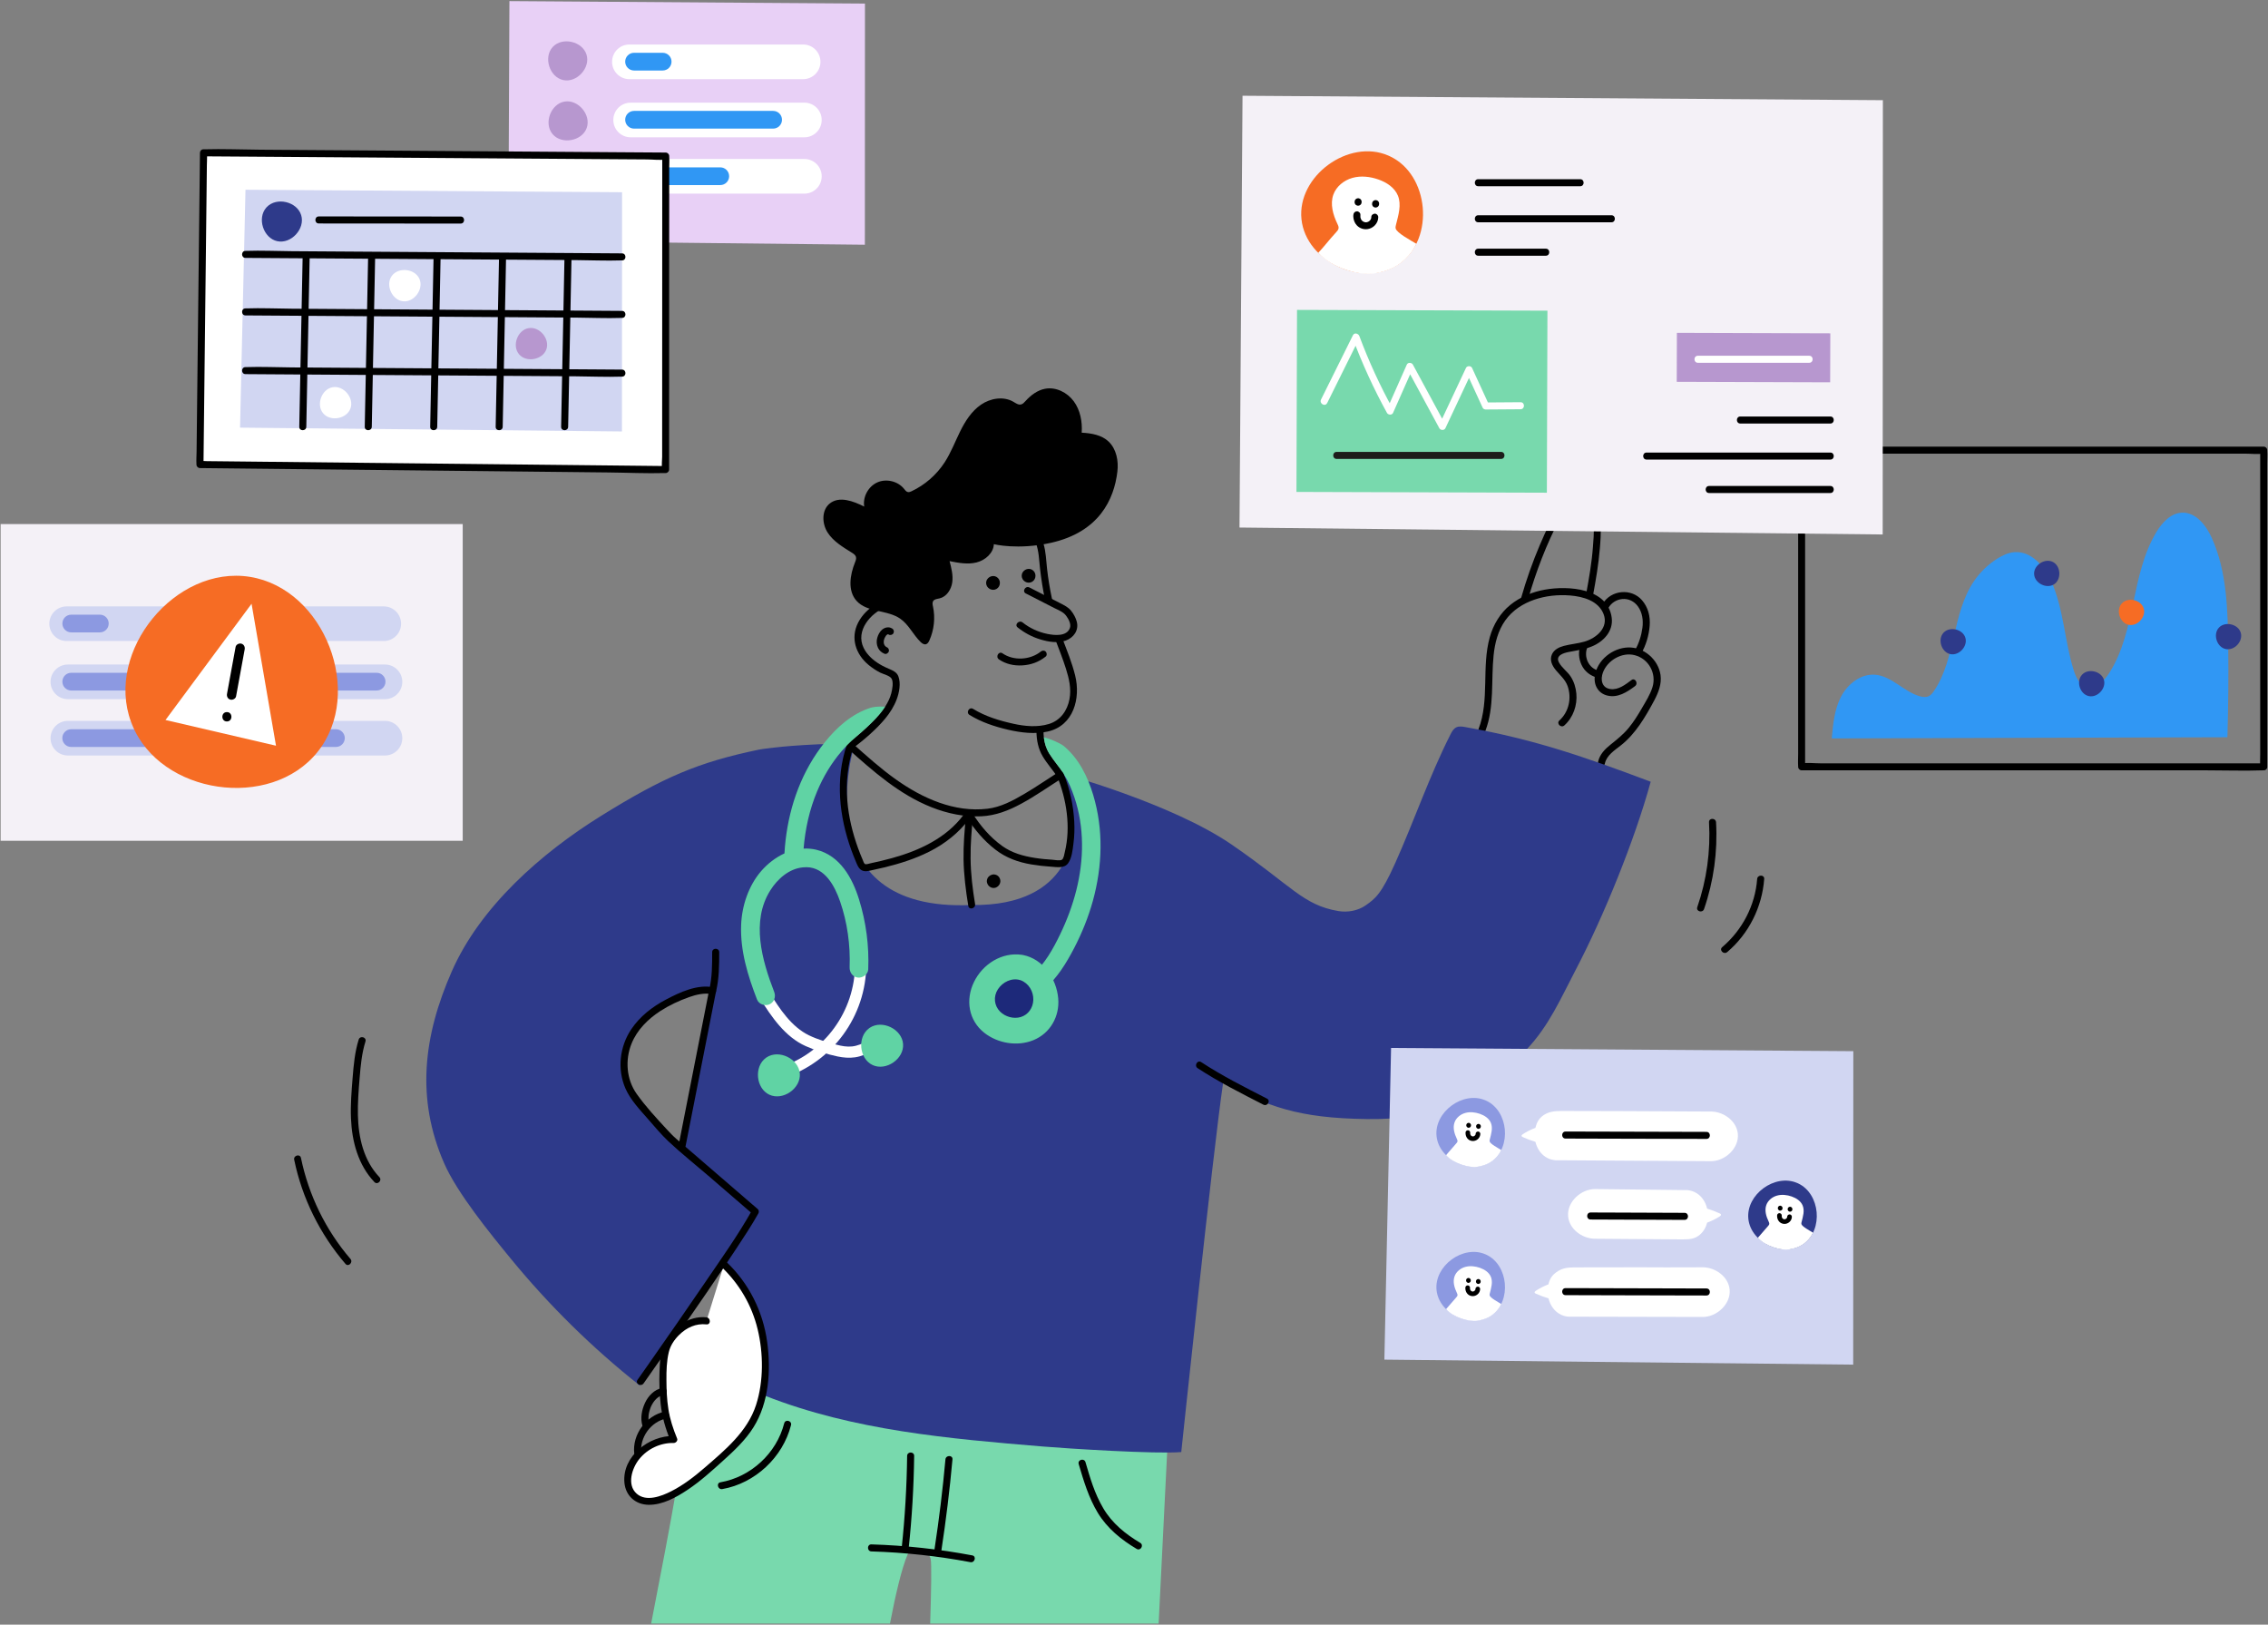 <svg width="726" height="520" viewBox="0 0 726 520" fill="none" xmlns="http://www.w3.org/2000/svg">
<rect x="0" y="0" width="726" height="520" fill="#808080" stroke="none"/>
<g clip-path="url(#clip0_448_571)">
<path d="M318.01 282.085C318.01 282.085 318.02 282.135 318.03 282.165L317.99 281.865C318 281.945 318 282.025 317.99 282.115L318.03 281.815C318.02 281.915 317.99 282.015 317.95 282.105L318.06 281.835C318.02 281.925 317.97 282.015 317.9 282.095L318.08 281.865C318.02 281.935 317.96 282.005 317.89 282.065L318.12 281.885C318.04 281.945 317.95 281.995 317.86 282.035L318.13 281.925C318.05 281.955 317.97 281.975 317.89 281.985L318.19 281.945C318.12 281.945 318.04 281.945 317.97 281.945L318.27 281.985C318.18 281.975 318.09 281.945 318.01 281.915L318.28 282.025C318.2 281.985 318.12 281.945 318.04 281.885L318.27 282.065C318.19 282.005 318.12 281.925 318.06 281.845L318.24 282.075C318.18 281.995 318.13 281.905 318.09 281.815L318.2 282.085C318.17 281.995 318.14 281.915 318.13 281.825L318.17 282.125C318.17 282.045 318.17 281.965 318.17 281.875L318.13 282.175C318.14 282.095 318.16 282.025 318.19 281.945L318.08 282.215C318.11 282.135 318.16 282.065 318.21 281.995L318.03 282.225C318.09 282.155 318.16 282.085 318.23 282.025L318 282.205C318.08 282.145 318.17 282.095 318.27 282.055L318 282.165C318.1 282.125 318.19 282.105 318.3 282.085L318 282.125C318.09 282.125 318.17 282.125 318.25 282.125L317.95 282.085C318.04 282.095 318.12 282.115 318.2 282.155L317.93 282.045C318.01 282.075 318.08 282.125 318.14 282.175L317.91 281.995C317.98 282.045 318.03 282.105 318.09 282.175L317.91 281.945C317.97 282.025 318.01 282.105 318.05 282.185L317.94 281.915C317.97 281.995 317.99 282.075 318.01 282.155L317.97 281.855C317.98 281.935 317.98 282.025 317.97 282.105L318.01 281.805C318.01 281.865 317.99 281.915 317.97 281.965C317.88 282.235 317.94 282.595 318.08 282.835C318.22 283.075 318.48 283.295 318.75 283.355C319.04 283.425 319.36 283.405 319.62 283.245C319.88 283.085 320.04 282.865 320.14 282.575C320.21 282.365 320.24 282.135 320.22 281.915C320.19 281.565 320.13 281.345 319.98 281.025C319.89 280.825 319.75 280.645 319.6 280.495C319.5 280.385 319.37 280.305 319.26 280.215C319.21 280.175 319.15 280.145 319.09 280.115C318.79 279.975 318.56 279.905 318.23 279.875C318.02 279.855 317.8 279.885 317.6 279.935C317.4 279.985 317.2 280.065 317.02 280.165C316.84 280.265 316.68 280.385 316.53 280.525C316.42 280.625 316.34 280.745 316.25 280.865C316.21 280.915 316.18 280.965 316.15 281.015C316 281.315 315.94 281.555 315.9 281.885C315.88 282.105 315.9 282.325 315.96 282.535C315.98 282.635 316.03 282.725 316.07 282.825C316.11 282.925 316.15 283.035 316.21 283.135C316.46 283.545 316.82 283.855 317.26 284.045C317.51 284.155 317.74 284.205 318.02 284.215C318.17 284.215 318.32 284.195 318.47 284.165C318.54 284.155 318.6 284.135 318.67 284.115C319.19 283.935 319.63 283.595 319.92 283.105C320.21 282.615 320.29 282.045 320.16 281.485C320.1 281.215 319.88 280.945 319.64 280.815C319.4 280.685 319.04 280.615 318.77 280.705C318.5 280.795 318.24 280.965 318.1 281.225C317.95 281.505 317.92 281.785 317.99 282.095L318.01 282.085Z" fill="black"/>
<path d="M148.119 167.726H0.199V269.096H148.119V167.726Z" fill="#F4F1F7"/>
<path d="M724.629 244.316H582.739C580.879 244.316 578.799 244.056 576.949 244.316C576.869 244.326 576.789 244.316 576.709 244.316L577.829 245.436V148.196C577.829 146.956 578.049 145.476 577.829 144.256C577.819 144.196 577.829 144.136 577.829 144.076L576.709 145.196H718.599C720.459 145.196 722.539 145.456 724.389 145.196C724.469 145.186 724.549 145.196 724.629 145.196L723.509 144.076V241.316C723.509 242.616 723.419 243.956 723.509 245.256C723.509 245.316 723.509 245.376 723.509 245.436C723.509 246.886 725.759 246.886 725.759 245.436V148.196C725.759 146.896 725.849 145.556 725.759 144.256C725.759 144.196 725.759 144.136 725.759 144.076C725.759 143.466 725.239 142.956 724.639 142.956H594.899C588.929 142.956 582.929 142.746 576.959 142.956C576.879 142.956 576.799 142.956 576.719 142.956C576.109 142.956 575.599 143.476 575.599 144.076V241.316C575.599 242.616 575.509 243.956 575.599 245.256C575.599 245.316 575.599 245.376 575.599 245.436C575.599 246.046 576.119 246.556 576.719 246.556H706.459C712.429 246.556 718.429 246.766 724.399 246.556C724.479 246.556 724.559 246.556 724.639 246.556C726.089 246.556 726.089 244.306 724.639 244.306L724.629 244.316Z" fill="black"/>
<path d="M290.549 497.505C291.709 494.835 297.119 495.545 297.909 498.965C298.249 500.425 298.089 509.255 297.759 519.635H370.889L373.649 464.105L241.349 438.995L216.529 476.475C214.679 487.335 211.379 504.595 208.439 519.635H284.889C286.669 510.385 288.639 501.915 290.549 497.495V497.505Z" fill="#78D9AD"/>
<path d="M475.468 233.976C478.418 226.246 477.278 217.836 478.108 209.766C478.508 205.826 479.508 201.886 481.818 198.616C484.128 195.346 487.478 193.206 491.128 191.946C494.778 190.686 498.698 190.286 502.548 190.586C506.708 190.916 511.678 192.266 513.328 196.576C514.978 200.886 511.038 204.246 507.148 205.376C504.998 205.996 502.768 206.156 500.608 206.726C499.078 207.126 497.508 207.886 496.808 209.386C495.938 211.246 496.848 213.066 498.058 214.516C499.428 216.166 501.008 217.446 501.778 219.526C503.178 223.346 502.218 227.846 499.178 230.586C498.098 231.556 499.698 233.146 500.768 232.176C503.598 229.626 504.948 225.726 504.598 221.956C504.418 220.066 503.848 218.196 502.818 216.586C501.788 214.976 499.948 213.756 499.018 212.006C497.838 209.796 500.488 209.006 502.158 208.676C504.668 208.196 507.208 207.866 509.598 206.886C513.318 205.356 516.488 201.996 515.918 197.716C514.648 188.176 501.938 187.416 494.588 188.716C490.558 189.426 486.658 191.026 483.458 193.606C480.258 196.186 478.008 199.916 476.888 203.936C474.198 213.546 476.888 223.926 473.298 233.356C472.778 234.706 474.958 235.296 475.468 233.956V233.976Z" fill="black"/>
<path d="M513.729 244.356C514.339 241.696 516.839 240.156 518.849 238.566C521.219 236.696 523.179 234.426 524.899 231.956C526.619 229.486 528.149 226.796 529.569 224.116C530.879 221.626 531.949 218.906 531.549 216.046C530.839 211.076 526.179 207.056 521.139 207.226C516.159 207.396 511.249 211.286 510.519 216.326C510.099 219.236 511.579 221.916 514.519 222.626C517.869 223.446 520.819 221.516 523.379 219.606C524.529 218.746 523.409 216.796 522.239 217.666C520.309 219.106 518.039 220.916 515.459 220.536C512.719 220.136 512.259 217.496 513.109 215.236C514.579 211.346 519.159 208.646 523.269 209.696C527.769 210.846 530.319 215.546 528.969 219.926C528.229 222.326 526.809 224.536 525.559 226.696C524.309 228.856 522.969 231.016 521.369 232.956C519.659 235.046 517.639 236.646 515.549 238.326C513.739 239.766 512.099 241.446 511.569 243.766C511.249 245.176 513.419 245.776 513.739 244.366L513.729 244.356Z" fill="black"/>
<path d="M525.31 209.246C526.88 206.606 527.83 203.356 528.07 200.296C528.31 197.236 527.57 194.376 525.62 192.116C522.19 188.146 515.6 188.806 512.97 193.356C512.25 194.616 514.19 195.746 514.91 194.496C515.82 192.916 517.51 191.886 519.32 191.726C521.32 191.546 523.15 192.476 524.32 194.096C525.74 196.066 526.06 198.566 525.75 200.936C525.44 203.306 524.63 205.996 523.36 208.126C522.62 209.376 524.56 210.506 525.3 209.266L525.31 209.246Z" fill="black"/>
<path d="M505.978 206.516C505.148 208.516 505.348 210.786 506.228 212.736C507.198 214.886 509.158 216.386 511.428 216.936C512.838 217.276 513.438 215.106 512.028 214.766C510.188 214.316 508.918 213.266 508.168 211.596C508.078 211.386 508.258 211.836 508.118 211.466C508.078 211.366 508.048 211.276 508.018 211.176C507.958 210.976 507.898 210.776 507.848 210.576C507.828 210.476 507.798 210.376 507.788 210.276C507.788 210.276 507.728 209.926 507.748 210.086C507.718 209.886 507.708 209.676 507.708 209.466C507.688 208.596 507.808 207.966 508.158 207.116C508.388 206.556 507.908 205.876 507.368 205.736C506.718 205.556 506.218 205.956 505.988 206.526L505.978 206.516Z" fill="black"/>
<path d="M489.119 191.875C491.669 182.975 494.999 174.205 499.319 166.005C500.149 164.425 501.129 162.705 502.669 161.715C504.399 160.595 506.389 161.075 507.809 162.465C510.889 165.475 510.199 171.125 509.909 175.015C509.539 180.065 508.669 185.055 507.749 190.025C507.489 191.445 509.659 192.045 509.919 190.625C510.849 185.605 511.719 180.555 512.129 175.455C512.489 170.985 513.009 165.315 510.019 161.575C507.259 158.115 502.649 158.035 499.739 161.315C498.239 162.995 497.259 165.045 496.279 167.055C495.089 169.475 493.969 171.935 492.909 174.425C490.579 179.915 488.589 185.545 486.949 191.285C486.549 192.675 488.719 193.275 489.119 191.885V191.875Z" fill="black"/>
<path d="M218.269 367.155C221.809 350.525 225.099 333.835 228.119 317.105C217.209 316.405 206.479 323.545 202.109 333.565C200.899 336.325 200.129 339.345 200.359 342.345C200.689 346.735 203.119 350.685 205.769 354.205C214.759 366.085 230.929 374.935 240.529 386.325C241.169 387.085 241.829 387.935 241.879 388.935C241.919 389.895 241.379 390.775 240.849 391.585C228.419 410.625 217.709 423.885 204.769 443.435C189.619 431.445 175.759 417.815 163.519 402.875C156.919 394.825 146.319 381.825 142.159 372.285C133.119 351.575 135.529 331.595 144.619 310.905C153.709 290.215 173.269 273.015 192.469 261.095C212.489 248.675 223.559 243.965 242.959 239.925C242.959 239.925 248.969 238.795 262.099 238.215C262.579 238.175 273.149 238.085 273.609 238.005C273.609 238.005 256.529 292.095 311.039 289.665C343.999 290.105 343.409 265.705 343.409 265.705C344.169 260.185 339.509 247.405 339.509 247.405C339.509 247.405 374.939 257.035 394.289 270.335C413.639 283.635 417.039 289.645 428.389 291.595C431.359 292.105 434.689 291.505 437.159 289.775C440.219 287.625 442.169 286.215 446.689 276.085C452.769 262.485 457.579 248.355 464.309 235.055C464.759 234.165 465.279 233.225 466.179 232.795C467.049 232.375 468.069 232.535 469.019 232.705C491.399 236.695 507.119 242.215 528.399 250.205C523.289 268.835 513.409 293.185 504.449 310.305C499.619 319.525 495.869 328.285 488.709 335.855C473.189 352.275 460.299 358.445 437.709 358.175C415.119 357.905 405.839 354.015 391.519 346.595C388.169 369.495 378.129 464.755 378.129 464.755C370.159 465.435 341.769 463.645 333.789 462.975C303.749 460.475 273.269 457.865 244.969 446.755" fill="#2E3A8A"/>
<path d="M397.74 30.645L602.72 32.066L602.66 171.066L396.77 168.846L397.74 30.645Z" fill="#F4F1F7"/>
<path d="M586.359 236.325C586.769 231.755 587.209 227.045 589.329 222.975C591.449 218.905 595.679 215.575 600.259 215.955C605.579 216.395 609.419 221.415 614.559 222.855C615.469 223.105 616.469 223.235 617.329 222.855C618.109 222.505 618.649 221.795 619.129 221.085C626.099 210.675 624.849 196.335 631.899 185.985C633.849 183.125 636.389 180.665 639.319 178.815C640.999 177.755 642.849 176.875 644.829 176.725C650.189 176.315 654.469 181.215 656.659 186.125C660.629 195.045 660.869 205.155 663.789 214.475C664.469 216.635 665.539 219.005 667.679 219.725C670.599 220.715 673.449 218.095 675.119 215.505C683.779 202.075 682.019 183.995 690.259 170.315C692.109 167.255 694.879 164.235 698.449 164.085C702.919 163.895 706.229 168.185 708.059 172.275C712.889 183.115 713.119 195.355 713.269 207.225C713.389 216.825 713.279 226.365 713.009 235.965L586.369 236.335L586.359 236.325Z" fill="#3097F4"/>
<path d="M679.24 193.105C681.21 191.015 685.35 191.975 686.2 194.715C687.05 197.455 684.18 200.585 681.37 199.975C678.56 199.365 677.25 195.325 679.17 193.185" fill="#F66C24"/>
<path d="M622.16 202.485C624.13 200.395 628.269 201.355 629.119 204.095C629.969 206.835 627.1 209.965 624.29 209.355C621.48 208.745 620.17 204.705 622.09 202.565" fill="#2E3A8A"/>
<path d="M666.499 215.926C668.469 213.836 672.609 214.796 673.459 217.536C674.309 220.276 671.439 223.406 668.629 222.796C665.819 222.186 664.509 218.146 666.429 216.006" fill="#2E3A8A"/>
<path d="M710.31 200.865C712.28 198.775 716.42 199.735 717.27 202.475C718.12 205.215 715.25 208.345 712.44 207.735C709.63 207.125 708.32 203.085 710.24 200.945" fill="#2E3A8A"/>
<path d="M651.129 183.705C651.019 180.835 654.599 178.555 657.159 179.875C659.709 181.195 659.929 185.435 657.529 187.005C655.129 188.575 651.329 186.685 651.139 183.815" fill="#2E3A8A"/>
<path d="M162.85 49.425L163.07 0.355L276.88 1.145L276.85 78.326L213.33 77.645" fill="#E8D0F6"/>
<path d="M176.98 14.985C180.03 11.745 186.43 13.235 187.75 17.485C189.07 21.735 184.62 26.575 180.28 25.625C175.93 24.675 173.91 18.425 176.87 15.105" fill="#B797CF"/>
<path d="M176.818 42.846C174.008 39.395 176.328 33.245 180.718 32.505C185.108 31.765 189.318 36.806 187.798 40.986C186.288 45.166 179.818 46.346 176.928 42.975" fill="#B797CF"/>
<path d="M114.819 332.736C113.579 336.686 113.209 340.826 112.879 344.936C112.529 349.256 112.169 353.596 112.349 357.936C112.649 365.326 114.629 372.856 119.849 378.336C120.849 379.386 122.439 377.796 121.439 376.746C116.399 371.456 114.729 364.066 114.569 356.956C114.479 352.946 114.799 348.936 115.129 344.936C115.459 340.936 115.809 337.106 116.989 333.336C117.419 331.956 115.249 331.356 114.819 332.736Z" fill="black"/>
<path d="M94.179 371.216C96.719 383.516 102.419 395.006 110.589 404.526C111.529 405.626 113.119 404.026 112.179 402.936C104.249 393.706 98.809 382.526 96.339 370.616C96.049 369.196 93.879 369.796 94.169 371.216H94.179Z" fill="black"/>
<path d="M547.068 263.176C547.598 272.406 546.328 281.616 543.308 290.356C542.838 291.726 545.008 292.316 545.478 290.956C548.558 282.046 549.858 272.586 549.318 263.176C549.238 261.736 546.988 261.726 547.068 263.176Z" fill="black"/>
<path d="M562.479 281.336C561.849 289.766 557.739 297.676 551.299 303.136C550.189 304.076 551.789 305.656 552.889 304.726C559.789 298.886 564.059 290.346 564.729 281.336C564.839 279.896 562.589 279.896 562.479 281.336Z" fill="black"/>
<path d="M231.76 404.716C241.97 414.346 245.84 427.206 244.77 441.196C244.38 446.266 243.14 451.336 240.54 455.706C237.92 460.116 234.06 463.626 230.26 467.066C225.11 471.726 219.82 476.466 213.43 479.196C210.06 480.636 205.76 481.326 203.03 478.866C200.47 476.556 200.52 472.406 201.93 469.266C204.28 464.046 209.95 460.516 215.67 460.716C212.91 454.106 212.44 450.126 212.23 442.966C212.13 439.676 212.27 433.796 213.54 430.766C214.81 427.736 219.67 421.906 226.15 422.746" fill="white"/>
<path d="M230.969 405.515C236.669 410.935 240.669 417.775 242.519 425.425C244.369 433.075 244.489 442.025 242.019 449.675C239.259 458.215 232.119 464.085 225.559 469.765C222.239 472.635 218.749 475.335 214.819 477.325C211.719 478.895 206.869 480.765 203.819 478.085C200.549 475.215 202.329 469.835 204.639 466.985C207.319 463.685 211.419 461.755 215.669 461.845C216.329 461.855 217.039 461.105 216.749 460.425C215.499 457.395 214.469 454.305 213.959 451.065C213.449 447.825 213.349 444.795 213.329 441.675C213.309 438.715 213.389 435.645 214.089 432.755C214.619 430.605 215.839 428.795 217.409 427.245C219.769 424.915 222.789 423.515 226.139 423.885C227.579 424.045 227.569 421.795 226.139 421.635C220.519 421.015 214.919 425.015 212.639 430.035C211.369 432.815 211.209 436.135 211.109 439.145C210.989 442.555 211.109 446.015 211.489 449.415C211.929 453.455 213.029 457.275 214.589 461.025L215.669 459.605C207.809 459.435 199.099 466.095 199.879 474.565C200.269 478.755 203.419 481.575 207.619 481.635C212.089 481.695 216.449 479.265 220.059 476.865C224.129 474.155 227.759 470.865 231.379 467.595C234.999 464.325 238.589 460.985 241.189 456.835C246.159 448.895 246.829 438.595 245.579 429.515C244.229 419.725 239.739 410.755 232.569 403.935C231.519 402.935 229.929 404.525 230.979 405.525L230.969 405.515Z" fill="black"/>
<path d="M212.799 451.816C206.839 453.026 202.329 459.166 203.029 465.226C203.099 465.826 203.499 466.346 204.149 466.346C204.699 466.346 205.349 465.826 205.269 465.226C204.679 460.096 208.309 455.016 213.389 453.986C214.809 453.696 214.209 451.526 212.789 451.816H212.799Z" fill="black"/>
<path d="M211.979 444.246C209.459 444.726 207.519 446.766 206.469 449.016C205.419 451.266 204.929 453.926 205.649 456.336C206.059 457.716 208.229 457.126 207.819 455.736C207.659 455.186 207.619 454.936 207.589 454.466C207.559 453.996 207.579 453.486 207.619 452.996C207.699 452.216 208.049 450.916 208.409 450.146C208.879 449.166 209.379 448.376 210.139 447.666C210.839 447.006 211.579 446.596 212.579 446.406C213.179 446.296 213.519 445.576 213.369 445.026C213.199 444.396 212.579 444.126 211.989 444.236L211.979 444.246Z" fill="black"/>
<path d="M345.289 468.576C346.869 473.946 348.509 479.426 351.439 484.246C354.469 489.216 358.909 492.806 363.859 495.756C365.109 496.496 366.239 494.556 364.999 493.816C360.249 490.986 356.019 487.576 353.179 482.766C350.339 477.956 348.959 473.046 347.469 467.986C347.059 466.596 344.889 467.186 345.299 468.586L345.289 468.576Z" fill="black"/>
<path d="M251.03 455.535C248.59 465.155 240.36 472.725 230.61 474.435C229.19 474.685 229.79 476.855 231.21 476.605C241.7 474.765 250.59 466.445 253.21 456.135C253.57 454.735 251.4 454.135 251.04 455.535H251.03Z" fill="black"/>
<path d="M290.378 465.986C290.258 475.846 289.678 485.696 288.628 495.506C288.478 496.946 290.728 496.936 290.878 495.506C291.928 485.696 292.508 475.846 292.628 465.986C292.648 464.536 290.398 464.536 290.378 465.986Z" fill="black"/>
<path d="M302.64 467.106C301.78 476.666 300.62 486.186 299.17 495.676C298.95 497.096 301.12 497.706 301.34 496.276C302.82 486.596 304.01 476.866 304.89 467.106C305.02 465.666 302.77 465.676 302.64 467.106Z" fill="black"/>
<path d="M278.939 496.555C289.579 496.885 300.169 498.025 310.629 499.995C312.049 500.265 312.649 498.095 311.229 497.825C300.579 495.815 289.779 494.635 278.939 494.305C277.489 494.265 277.489 496.515 278.939 496.555Z" fill="black"/>
<path d="M585.893 106.685L536.783 106.53L536.734 122.21L585.844 122.364L585.893 106.685Z" fill="#B797CF"/>
<path d="M495.345 99.44L415.186 99.189L415.003 157.448L495.162 157.7L495.345 99.44Z" fill="#78D9AD"/>
<path d="M424.83 129.016C428.23 122.156 431.64 115.296 435.04 108.436L432.98 108.166C436.06 116.426 439.73 124.446 443.98 132.156C444.36 132.836 445.58 132.936 445.92 132.156C448.04 127.376 450.15 122.606 452.27 117.826H450.33C453.8 124.236 457.27 130.646 460.74 137.056C461.12 137.756 462.32 137.826 462.68 137.056C465.52 130.996 468.36 124.946 471.21 118.886H469.27C471.05 122.756 472.83 126.636 474.61 130.506C474.77 130.856 475.22 131.066 475.58 131.066C479.3 131.036 483.02 131.016 486.74 130.986C488.19 130.976 488.19 128.726 486.74 128.736C483.02 128.766 479.3 128.786 475.58 128.816L476.55 129.376C474.77 125.506 472.99 121.626 471.21 117.756C470.87 117.016 469.61 117.026 469.27 117.756C466.43 123.816 463.59 129.866 460.74 135.926H462.68C459.21 129.516 455.74 123.106 452.27 116.696C451.9 116.006 450.67 115.916 450.33 116.696C448.21 121.476 446.1 126.246 443.98 131.026H445.92C441.76 123.476 438.15 115.646 435.14 107.566C434.83 106.736 433.55 106.356 433.08 107.296C429.68 114.156 426.27 121.016 422.87 127.876C422.23 129.166 424.17 130.306 424.81 129.016H424.83Z" fill="white"/>
<path d="M257.09 14.245H201.47C198.41 14.245 195.93 16.726 195.93 19.785V19.795C195.93 22.855 198.41 25.335 201.47 25.335H257.09C260.149 25.335 262.63 22.855 262.63 19.795V19.785C262.63 16.726 260.149 14.245 257.09 14.245Z" fill="white"/>
<path d="M257.49 32.855H201.87C198.81 32.855 196.33 35.336 196.33 38.395V38.406C196.33 41.465 198.81 43.946 201.87 43.946H257.49C260.55 43.946 263.03 41.465 263.03 38.406V38.395C263.03 35.336 260.55 32.855 257.49 32.855Z" fill="white"/>
<path d="M257.49 50.886H201.87C198.81 50.886 196.33 53.366 196.33 56.426V56.436C196.33 59.495 198.81 61.976 201.87 61.976H257.49C260.55 61.976 263.03 59.495 263.03 56.436V56.426C263.03 53.366 260.55 50.886 257.49 50.886Z" fill="white"/>
<path d="M212.129 16.895H202.959C201.396 16.895 200.129 18.163 200.129 19.726V19.735C200.129 21.299 201.396 22.566 202.959 22.566H212.129C213.692 22.566 214.959 21.299 214.959 19.735V19.726C214.959 18.163 213.692 16.895 212.129 16.895Z" fill="#3097F4"/>
<path d="M247.489 35.495H202.959C201.396 35.495 200.129 36.762 200.129 38.325V38.335C200.129 39.898 201.396 41.165 202.959 41.165H247.489C249.052 41.165 250.319 39.898 250.319 38.335V38.325C250.319 36.762 249.052 35.495 247.489 35.495Z" fill="#3097F4"/>
<path d="M230.57 53.565H202.93C201.367 53.565 200.1 54.833 200.1 56.395V56.405C200.1 57.968 201.367 59.235 202.93 59.235H230.57C232.133 59.235 233.4 57.968 233.4 56.405V56.395C233.4 54.833 232.133 53.565 230.57 53.565Z" fill="#3097F4"/>
<path d="M65.14 48.915L213.11 49.945L213.06 150.275L64 148.675L65.14 48.915Z" fill="white"/>
<path d="M65.138 50.036C70.078 50.066 75.018 50.106 79.958 50.136C91.728 50.216 103.498 50.296 115.268 50.386C129.488 50.486 143.718 50.586 157.938 50.686C170.268 50.776 182.598 50.856 194.928 50.946C198.978 50.976 203.028 51.006 207.078 51.026C208.938 51.036 211.018 51.316 212.868 51.066C212.948 51.056 213.038 51.066 213.108 51.066L211.988 49.946C211.988 53.286 211.988 56.626 211.988 59.966C211.988 67.946 211.988 75.926 211.978 83.906C211.978 93.556 211.978 103.196 211.968 112.846C211.968 121.216 211.968 129.596 211.958 137.966V146.176C211.958 147.416 211.728 148.896 211.958 150.116C211.958 150.166 211.958 150.236 211.958 150.286L213.078 149.166C208.118 149.116 203.168 149.056 198.208 149.006L162.518 148.626C148.218 148.476 133.918 148.316 119.618 148.166C107.188 148.036 94.758 147.896 82.328 147.766C78.258 147.726 74.178 147.676 70.108 147.636L66.258 147.596C65.618 147.596 64.898 147.486 64.268 147.576C64.188 147.586 64.098 147.576 64.018 147.576L65.138 148.696C65.178 145.386 65.218 142.076 65.248 138.766L65.518 114.916L65.848 86.076L66.128 61.246C66.158 58.506 66.188 55.756 66.218 53.016C66.228 51.726 66.338 50.396 66.258 49.106C66.258 49.046 66.258 48.986 66.258 48.936C66.278 47.486 64.028 47.486 64.008 48.936C63.968 52.246 63.928 55.556 63.898 58.866L63.628 82.716L63.298 111.556L63.018 136.386C62.988 139.126 62.958 141.876 62.928 144.616C62.918 145.906 62.808 147.236 62.888 148.526C62.888 148.586 62.888 148.646 62.888 148.696C62.888 149.306 63.408 149.816 64.008 149.816C68.968 149.866 73.918 149.926 78.878 149.976L114.568 150.356C128.868 150.506 143.168 150.666 157.468 150.816C169.898 150.946 182.328 151.086 194.758 151.216C200.758 151.276 206.818 151.576 212.818 151.406C212.898 151.406 212.988 151.406 213.068 151.406C213.678 151.406 214.188 150.886 214.188 150.286C214.188 146.946 214.188 143.606 214.188 140.266C214.188 132.286 214.188 124.306 214.198 116.326V87.386C214.218 79.016 214.218 70.636 214.218 62.266V54.056C214.218 52.756 214.318 51.416 214.218 50.116C214.218 50.056 214.218 50.006 214.218 49.946C214.218 49.336 213.698 48.826 213.098 48.826C208.158 48.796 203.218 48.756 198.278 48.726C186.508 48.646 174.738 48.566 162.968 48.476C148.748 48.376 134.518 48.276 120.298 48.176C107.968 48.086 95.638 48.006 83.308 47.916C77.338 47.876 71.328 47.616 65.368 47.786C65.288 47.786 65.208 47.786 65.128 47.786C63.678 47.776 63.678 50.026 65.128 50.036H65.138Z" fill="black"/>
<path d="M78.58 60.735L199.13 61.525L199.09 138.095L76.84 136.875L78.58 60.735Z" fill="#D1D6F2"/>
<path d="M102.048 71.525C107.158 71.525 112.278 71.525 117.388 71.535C125.538 71.535 133.688 71.545 141.848 71.555C143.718 71.555 145.588 71.555 147.468 71.555C148.918 71.555 148.918 69.305 147.468 69.305C142.358 69.305 137.238 69.305 132.128 69.295C123.978 69.295 115.828 69.285 107.668 69.275C105.798 69.275 103.928 69.275 102.048 69.275C100.598 69.275 100.598 71.525 102.048 71.525Z" fill="black"/>
<path d="M78.58 82.546C82.58 82.576 86.59 82.596 90.59 82.626C100.2 82.686 109.82 82.756 119.43 82.816C131.01 82.896 142.6 82.966 154.18 83.046C164.2 83.116 174.21 83.176 184.23 83.246C189.11 83.276 194.03 83.516 198.91 83.346C198.98 83.346 199.05 83.346 199.12 83.346C200.57 83.346 200.57 81.106 199.12 81.096C195.12 81.066 191.11 81.046 187.11 81.016C177.5 80.956 167.88 80.886 158.27 80.826C146.69 80.746 135.1 80.676 123.52 80.596C113.5 80.526 103.49 80.466 93.47 80.396C88.59 80.366 83.67 80.126 78.79 80.296C78.72 80.296 78.65 80.296 78.58 80.296C77.13 80.296 77.13 82.536 78.58 82.546Z" fill="black"/>
<path d="M78.58 100.956C82.58 100.986 86.59 101.006 90.59 101.036C100.2 101.096 109.82 101.166 119.43 101.226C131.01 101.306 142.6 101.376 154.18 101.456C164.2 101.526 174.21 101.586 184.23 101.656C189.11 101.686 194.03 101.926 198.91 101.756C198.98 101.756 199.05 101.756 199.12 101.756C200.57 101.756 200.57 99.516 199.12 99.506C195.12 99.476 191.11 99.456 187.11 99.426C177.5 99.366 167.88 99.296 158.27 99.236C146.69 99.156 135.1 99.086 123.52 99.006C113.5 98.936 103.49 98.876 93.47 98.806C88.59 98.776 83.67 98.536 78.79 98.706C78.72 98.706 78.65 98.706 78.58 98.706C77.13 98.706 77.13 100.946 78.58 100.956Z" fill="black"/>
<path d="M96.869 82.576C96.749 88.676 96.629 94.776 96.509 100.876C96.319 110.556 96.129 120.236 95.929 129.906C95.889 132.136 95.839 134.366 95.799 136.606C95.769 138.056 98.019 138.056 98.049 136.606C98.169 130.506 98.289 124.406 98.409 118.306C98.599 108.626 98.789 98.946 98.989 89.276C99.029 87.046 99.079 84.816 99.119 82.576C99.149 81.126 96.899 81.126 96.869 82.576Z" fill="black"/>
<path d="M117.83 82.576C117.71 88.676 117.59 94.776 117.47 100.876C117.28 110.556 117.09 120.236 116.89 129.906C116.85 132.136 116.8 134.366 116.76 136.606C116.73 138.056 118.98 138.056 119.01 136.606C119.13 130.506 119.25 124.406 119.37 118.306C119.56 108.626 119.75 98.946 119.95 89.276C119.99 87.046 120.04 84.816 120.08 82.576C120.11 81.126 117.86 81.126 117.83 82.576Z" fill="black"/>
<path d="M138.779 82.576C138.659 88.676 138.539 94.776 138.419 100.876C138.229 110.556 138.039 120.236 137.839 129.906C137.799 132.136 137.749 134.366 137.709 136.606C137.679 138.056 139.929 138.056 139.959 136.606C140.079 130.506 140.199 124.406 140.319 118.306C140.509 108.626 140.699 98.946 140.899 89.276C140.939 87.046 140.989 84.816 141.029 82.576C141.059 81.126 138.809 81.126 138.779 82.576Z" fill="black"/>
<path d="M159.738 82.576C159.618 88.676 159.498 94.776 159.378 100.876L158.798 129.906C158.758 132.136 158.708 134.366 158.668 136.606C158.638 138.056 160.888 138.056 160.918 136.606C161.038 130.506 161.158 124.406 161.278 118.306C161.468 108.626 161.658 98.946 161.858 89.276C161.898 87.046 161.948 84.816 161.988 82.576C162.018 81.126 159.768 81.126 159.738 82.576Z" fill="black"/>
<path d="M180.689 82.576C180.569 88.676 180.449 94.776 180.329 100.876C180.139 110.556 179.949 120.236 179.749 129.906C179.709 132.136 179.659 134.366 179.619 136.606C179.589 138.056 181.839 138.056 181.869 136.606C181.989 130.506 182.109 124.406 182.229 118.306C182.419 108.626 182.609 98.946 182.809 89.276C182.849 87.046 182.899 84.816 182.939 82.576C182.969 81.126 180.719 81.126 180.689 82.576Z" fill="black"/>
<path d="M78.58 119.746C82.58 119.776 86.59 119.796 90.59 119.826C100.2 119.886 109.82 119.956 119.43 120.016C131.01 120.096 142.6 120.166 154.18 120.246C164.2 120.316 174.21 120.376 184.23 120.446C189.11 120.476 194.03 120.716 198.91 120.546C198.98 120.546 199.05 120.546 199.12 120.546C200.57 120.546 200.57 118.306 199.12 118.296C195.12 118.266 191.11 118.246 187.11 118.216C177.5 118.156 167.88 118.086 158.27 118.026C146.69 117.946 135.1 117.876 123.52 117.796C113.5 117.726 103.49 117.666 93.47 117.596C88.59 117.566 83.67 117.326 78.79 117.496C78.72 117.496 78.65 117.496 78.58 117.496C77.13 117.496 77.13 119.736 78.58 119.746Z" fill="black"/>
<path d="M85.378 66.296C88.508 62.976 95.058 64.496 96.408 68.856C97.758 73.206 93.198 78.166 88.748 77.196C84.298 76.226 82.218 69.816 85.258 66.426" fill="#2E3A8A"/>
<path d="M444.899 50.015C457.469 55.885 459.339 76.295 448.039 84.345C436.739 92.395 418.059 83.975 416.609 70.175C415.159 56.375 431.699 44.265 444.419 49.795" fill="#F66C24"/>
<path d="M421.999 80.945C426.329 85.845 435.209 88.235 439.759 87.555C444.309 86.865 447.929 85.265 450.949 81.785C452.689 79.775 453.369 78.015 453.369 78.015C451.579 76.935 447.079 74.535 446.759 73.125C446.669 72.745 446.759 72.345 446.859 71.965C447.629 68.875 448.679 65.565 447.479 62.615C446.429 60.035 443.859 58.365 441.229 57.445C438.569 56.515 435.639 56.175 432.919 56.935C430.209 57.695 427.759 59.655 426.809 62.305C425.729 65.345 426.709 68.735 428.109 71.645C428.319 72.075 428.539 72.545 428.489 73.015C428.429 73.535 428.059 73.965 427.699 74.345C425.349 76.895 424.329 78.375 421.979 80.925L421.999 80.945Z" fill="white"/>
<path d="M433.21 68.746C433.08 70.376 433.81 72.066 435.28 72.876C436.84 73.746 438.76 73.446 440.03 72.196C440.75 71.486 441.19 70.516 441.19 69.506C441.19 68.916 440.67 68.356 440.07 68.386C439.47 68.416 438.95 68.876 438.95 69.506C438.95 69.556 438.95 69.606 438.95 69.666C438.94 69.796 438.95 69.766 438.97 69.596C438.99 69.626 438.92 69.816 438.91 69.856C438.9 69.906 438.87 70.076 438.83 70.116C438.9 69.966 438.9 69.946 438.85 70.056C438.83 70.086 438.82 70.126 438.8 70.156C438.76 70.236 438.71 70.306 438.66 70.386C438.59 70.486 438.6 70.476 438.7 70.346C438.67 70.386 438.63 70.426 438.6 70.466C438.55 70.526 438.49 70.576 438.44 70.636C438.4 70.676 438.36 70.706 438.32 70.746C438.23 70.826 438.24 70.816 438.36 70.716C438.26 70.846 438.03 70.926 437.89 71.006C437.67 71.136 438.12 70.936 437.87 71.016C437.77 71.046 437.67 71.086 437.57 71.106C437.55 71.106 437.36 71.176 437.34 71.156C437.51 71.136 437.53 71.136 437.41 71.146C437.36 71.146 437.31 71.146 437.25 71.146C437.17 71.146 437.09 71.146 437.02 71.146C436.89 71.136 436.92 71.146 437.09 71.156C437.04 71.156 436.99 71.136 436.95 71.126C436.84 71.106 436.57 70.966 436.47 70.976C436.63 71.046 436.66 71.056 436.55 71.006C436.52 70.986 436.49 70.976 436.46 70.956C436.39 70.916 436.32 70.876 436.25 70.836C435.99 70.666 436.34 70.936 436.2 70.806C436.15 70.756 436.1 70.716 436.05 70.666C435.98 70.596 435.92 70.536 435.86 70.466C435.99 70.676 435.7 70.286 435.86 70.466C435.77 70.326 435.69 70.186 435.61 70.036C435.56 69.926 435.57 69.946 435.64 70.106C435.62 70.056 435.61 70.016 435.59 69.966C435.57 69.896 435.55 69.826 435.53 69.746C435.52 69.706 435.44 69.476 435.47 69.446C435.49 69.616 435.49 69.636 435.47 69.506V69.426C435.45 69.206 435.45 68.976 435.47 68.756C435.52 68.166 434.92 67.606 434.35 67.636C433.7 67.666 433.27 68.126 433.23 68.756L433.21 68.746Z" fill="black"/>
<path d="M433.618 64.585V64.715C433.598 64.865 433.638 65.015 433.708 65.145C433.758 65.285 433.828 65.405 433.938 65.505C434.038 65.615 434.158 65.695 434.298 65.735C434.428 65.805 434.578 65.835 434.728 65.835L435.028 65.795C435.218 65.745 435.388 65.645 435.528 65.505L435.708 65.275C435.808 65.095 435.858 64.915 435.858 64.705V64.575C435.878 64.425 435.838 64.275 435.768 64.145C435.718 64.005 435.648 63.885 435.538 63.785C435.438 63.675 435.318 63.595 435.178 63.555C435.048 63.485 434.898 63.455 434.748 63.455L434.448 63.495C434.258 63.545 434.088 63.645 433.948 63.785L433.768 64.015C433.668 64.195 433.618 64.375 433.618 64.585Z" fill="black"/>
<path d="M439.22 65.176V65.306C439.2 65.456 439.24 65.606 439.31 65.736C439.36 65.876 439.43 65.996 439.54 66.096C439.64 66.206 439.76 66.286 439.9 66.326C440.03 66.396 440.18 66.426 440.33 66.426L440.63 66.386C440.82 66.336 440.99 66.236 441.13 66.096L441.31 65.866C441.41 65.686 441.46 65.506 441.46 65.296V65.166C441.48 65.016 441.44 64.866 441.37 64.736C441.32 64.596 441.25 64.476 441.14 64.376C441.04 64.266 440.92 64.186 440.78 64.146C440.65 64.076 440.5 64.046 440.35 64.046L440.05 64.086C439.86 64.136 439.69 64.236 439.55 64.376L439.37 64.606C439.27 64.786 439.22 64.966 439.22 65.176Z" fill="black"/>
<path d="M445.288 335.415L593.258 336.445L593.218 436.775L443.148 435.175L445.288 335.415Z" fill="#D1D6F2"/>
<path d="M575.589 378.766C582.669 382.066 583.719 393.566 577.359 398.096C570.999 402.626 560.479 397.886 559.659 390.116C558.849 382.346 568.159 375.526 575.319 378.646" fill="#2E3A8A"/>
<path d="M550.879 388.696C550.829 388.536 550.669 388.456 550.519 388.386C549.209 387.776 547.849 387.266 546.469 386.836C545.939 384.596 544.599 382.576 542.499 381.566L542.309 381.476C541.609 381.166 540.879 380.986 540.139 380.916H540.029C539.729 380.896 539.439 380.886 539.139 380.906L510.659 380.576C506.139 380.526 501.529 384.666 501.969 389.336C502.349 393.376 506.359 396.326 510.309 396.476L538.149 396.686C540.369 396.686 542.019 396.686 543.629 395.576C545.099 394.556 546.029 393.026 546.459 391.326C547.879 390.806 549.239 390.136 550.509 389.316C550.719 389.176 550.959 388.966 550.889 388.726L550.879 388.696Z" fill="white"/>
<path d="M532.41 405.646L545.25 405.616C549.2 405.726 553.24 408.636 553.66 412.676C554.14 417.336 549.58 421.526 545.05 421.516L531.69 421.486C531.69 421.486 531.59 421.486 531.55 421.486L503.07 421.426C502.77 421.446 502.48 421.446 502.18 421.426H502.07C501.33 421.366 500.6 421.196 499.89 420.886L499.7 420.796C497.59 419.806 496.23 417.796 495.68 415.556C494.29 415.146 492.93 414.646 491.61 414.046C491.46 413.976 491.3 413.896 491.25 413.736C491.17 413.496 491.41 413.276 491.62 413.136C492.88 412.306 494.24 411.616 495.65 411.086C496.07 409.386 496.76 408.206 498.22 407.176C499.82 406.036 501.27 405.666 503.91 405.646L515.16 405.626C517.66 405.586 532.41 405.636 532.41 405.636V405.646Z" fill="white"/>
<path d="M518.068 355.626L499.768 355.586C497.478 355.586 495.638 355.846 494.038 356.976C492.578 358.006 491.908 359.296 491.488 360.996C490.068 361.516 488.708 362.196 487.448 363.026C487.238 363.166 486.998 363.376 487.078 363.626C487.128 363.786 487.288 363.866 487.438 363.936C488.758 364.546 490.118 365.046 491.498 365.466C492.038 367.706 493.388 369.716 495.498 370.716L495.688 370.806C496.388 371.116 497.118 371.286 497.858 371.356H497.968C498.268 371.376 498.558 371.376 498.858 371.356L527.338 371.536C527.408 371.536 527.478 371.536 527.558 371.526L547.648 371.656C552.168 371.686 556.758 367.516 556.288 362.856C555.888 358.816 551.858 355.886 547.908 355.766C542.998 355.716 518.068 355.626 518.068 355.626Z" fill="white"/>
<path d="M562.689 396.175C565.129 398.935 570.129 400.285 572.689 399.895C575.249 399.505 577.289 398.605 578.989 396.645C579.969 395.515 580.359 394.525 580.359 394.525C579.349 393.915 576.819 392.565 576.639 391.775C576.589 391.565 576.639 391.335 576.699 391.125C577.139 389.385 577.719 387.525 577.049 385.865C576.459 384.405 575.009 383.475 573.529 382.955C572.029 382.435 570.379 382.245 568.849 382.665C567.319 383.085 565.939 384.195 565.409 385.685C564.799 387.395 565.349 389.305 566.139 390.945C566.259 391.185 566.379 391.445 566.359 391.715C566.329 392.005 566.119 392.245 565.919 392.465C564.599 393.905 564.019 394.735 562.699 396.175H562.689Z" fill="white"/>
<path d="M475.778 401.585C482.858 404.885 483.908 416.385 477.548 420.915C471.188 425.445 460.668 420.705 459.848 412.935C459.038 405.165 468.348 398.345 475.508 401.465" fill="#8C99E1"/>
<path d="M462.889 419.006C465.329 421.766 470.329 423.116 472.889 422.726C475.449 422.336 477.489 421.436 479.189 419.476C480.169 418.346 480.559 417.356 480.559 417.356C479.549 416.746 477.019 415.396 476.839 414.606C476.789 414.396 476.839 414.166 476.899 413.956C477.339 412.216 477.919 410.356 477.249 408.696C476.659 407.236 475.209 406.306 473.729 405.786C472.229 405.266 470.579 405.076 469.049 405.496C467.519 405.916 466.139 407.026 465.609 408.516C464.999 410.226 465.549 412.136 466.339 413.776C466.459 414.016 466.579 414.276 466.559 414.546C466.529 414.836 466.319 415.076 466.119 415.296C464.799 416.736 464.219 417.566 462.899 419.006H462.889Z" fill="white"/>
<path d="M469.079 412.125C469.009 413.085 469.439 414.075 470.299 414.555C471.229 415.065 472.359 414.895 473.109 414.155C473.539 413.735 473.789 413.155 473.799 412.555C473.799 412.165 473.449 411.785 473.049 411.805C472.649 411.825 472.299 412.135 472.299 412.555C472.299 412.585 472.299 412.615 472.299 412.645C472.299 412.725 472.299 412.705 472.309 412.575C472.289 412.615 472.289 412.675 472.279 412.725C472.269 412.765 472.239 412.825 472.229 412.865C472.279 412.755 472.289 412.735 472.249 412.805C472.249 412.825 472.229 412.845 472.219 412.865C472.199 412.905 472.169 412.955 472.139 412.995C472.089 413.055 472.109 413.045 472.179 412.945C472.159 412.965 472.139 412.995 472.119 413.015C472.089 413.045 472.059 413.075 472.029 413.105C472.009 413.125 471.989 413.145 471.969 413.165C471.909 413.215 471.929 413.205 472.019 413.135C471.939 413.165 471.839 413.255 471.759 413.295C471.629 413.375 471.919 413.245 471.779 413.295C471.719 413.315 471.669 413.335 471.609 413.345C471.569 413.345 471.519 413.345 471.479 413.375C471.609 413.355 471.629 413.355 471.549 413.365C471.519 413.365 471.489 413.365 471.459 413.365C471.419 413.365 471.369 413.365 471.329 413.365C471.519 413.405 471.189 413.365 471.329 413.365C471.239 413.345 471.149 413.305 471.059 413.285C471.269 413.345 471.139 413.315 471.079 413.285C471.039 413.265 470.999 413.245 470.959 413.215C471.049 413.305 470.799 413.105 470.959 413.215C470.929 413.185 470.899 413.165 470.869 413.135C470.829 413.095 470.799 413.055 470.759 413.025C470.659 412.915 470.859 413.175 470.779 413.055C470.729 412.975 470.679 412.895 470.639 412.815C470.609 412.745 470.619 412.765 470.669 412.885C470.669 412.855 470.649 412.835 470.639 412.805C470.629 412.765 470.609 412.725 470.599 412.685C470.589 412.635 470.589 412.565 470.559 412.515C470.579 412.645 470.579 412.665 470.559 412.585V412.535C470.549 412.405 470.549 412.285 470.559 412.155C470.589 411.765 470.189 411.385 469.809 411.405C469.379 411.425 469.089 411.735 469.059 412.155L469.079 412.125Z" fill="black"/>
<path d="M469.309 409.786V409.856C469.309 409.956 469.319 410.056 469.369 410.146C469.399 410.236 469.449 410.316 469.529 410.386C469.599 410.456 469.679 410.506 469.769 410.546C469.859 410.596 469.959 410.616 470.059 410.606L470.259 410.576C470.389 410.536 470.499 410.476 470.589 410.386L470.709 410.236C470.779 410.116 470.809 409.996 470.809 409.856V409.786C470.809 409.686 470.799 409.586 470.749 409.496C470.719 409.406 470.669 409.326 470.589 409.256C470.519 409.186 470.439 409.136 470.349 409.096C470.259 409.046 470.159 409.026 470.059 409.036L469.859 409.066C469.729 409.106 469.619 409.166 469.529 409.256L469.409 409.406C469.339 409.526 469.309 409.646 469.309 409.786Z" fill="black"/>
<path d="M472.469 410.126V410.196C472.469 410.296 472.479 410.396 472.529 410.486C472.559 410.576 472.609 410.656 472.689 410.726C472.759 410.796 472.839 410.846 472.929 410.886C473.019 410.936 473.119 410.956 473.219 410.946L473.419 410.916C473.549 410.876 473.659 410.816 473.749 410.726L473.869 410.576C473.939 410.456 473.969 410.336 473.969 410.196V410.126C473.969 410.026 473.959 409.926 473.909 409.836C473.879 409.746 473.829 409.666 473.749 409.596C473.679 409.526 473.599 409.476 473.509 409.436C473.419 409.386 473.319 409.366 473.219 409.376L473.019 409.406C472.889 409.446 472.779 409.506 472.689 409.596L472.569 409.746C472.499 409.866 472.469 409.986 472.469 410.126Z" fill="black"/>
<path d="M475.779 352.306C482.859 355.606 483.909 367.106 477.549 371.636C471.189 376.166 460.669 371.426 459.849 363.656C459.029 355.886 468.349 349.066 475.509 352.186" fill="#8C99E1"/>
<path d="M462.889 369.725C465.329 372.485 470.329 373.835 472.889 373.445C475.449 373.055 477.489 372.155 479.189 370.195C480.169 369.065 480.559 368.075 480.559 368.075C479.549 367.465 477.019 366.115 476.839 365.325C476.789 365.115 476.839 364.885 476.899 364.675C477.339 362.935 477.919 361.075 477.249 359.415C476.659 357.955 475.209 357.025 473.729 356.505C472.229 355.985 470.579 355.795 469.049 356.215C467.519 356.635 466.139 357.745 465.609 359.235C464.999 360.945 465.549 362.855 466.339 364.495C466.459 364.735 466.579 364.995 466.559 365.265C466.529 365.555 466.319 365.795 466.119 366.015C464.799 367.455 464.219 368.285 462.899 369.725H462.889Z" fill="white"/>
<path d="M206.029 442.765C209.589 437.715 213.129 432.655 216.659 427.585C223.079 418.345 229.469 409.085 235.659 399.685C238.109 395.975 240.589 392.245 242.759 388.365C242.989 387.955 242.959 387.325 242.579 387.005C233.869 379.495 225.159 371.985 216.459 364.475C215.379 363.545 214.429 362.525 213.459 361.475C210.089 357.845 206.669 354.155 203.799 350.105C200.509 345.465 200.049 339.235 202.169 334.005C203.949 329.615 207.439 326.145 211.359 323.605C214.229 321.745 217.349 320.295 220.569 319.145C222.779 318.355 225.559 317.705 227.809 318.185L227.019 316.805C225.909 322.455 224.789 328.115 223.679 333.765C221.919 342.725 220.149 351.695 218.389 360.655C217.979 362.715 217.579 364.785 217.169 366.845C216.889 368.255 219.059 368.865 219.339 367.445C220.449 361.795 221.569 356.135 222.679 350.485C224.439 341.525 226.209 332.555 227.969 323.595C228.379 321.535 228.779 319.465 229.189 317.405C229.299 316.835 229.029 316.155 228.399 316.025C223.269 314.935 217.619 317.585 213.199 319.915C208.779 322.245 204.819 325.325 202.059 329.445C198.339 335.005 197.529 342.245 200.219 348.405C201.839 352.095 204.859 355.225 207.479 358.225C209.569 360.615 211.649 363.125 213.959 365.305C218.069 369.155 222.519 372.685 226.789 376.365C231.519 380.445 236.249 384.525 240.979 388.605L240.799 387.245C236.249 395.355 230.789 403.005 225.559 410.675C219.719 419.245 213.809 427.765 207.859 436.255C206.599 438.055 205.339 439.845 204.069 441.645C203.229 442.825 205.179 443.955 206.009 442.785L206.029 442.765Z" fill="black"/>
<path d="M166.089 113.315C163.839 110.545 165.699 105.615 169.209 105.025C172.729 104.425 176.099 108.475 174.889 111.825C173.679 115.175 168.489 116.125 166.169 113.415" fill="#B797CF"/>
<path d="M103.39 132.216C101.14 129.446 103 124.516 106.51 123.926C110.03 123.326 113.4 127.376 112.19 130.726C110.98 134.076 105.79 135.026 103.47 132.316" fill="white"/>
<path d="M125.448 88.266C127.578 85.406 132.808 85.986 134.258 89.246C135.708 92.506 132.618 96.776 129.068 96.436C125.518 96.086 123.318 91.296 125.368 88.376" fill="white"/>
<path d="M469.139 362.476C469.069 363.436 469.499 364.426 470.359 364.906C471.289 365.416 472.419 365.246 473.169 364.506C473.599 364.086 473.849 363.506 473.859 362.906C473.859 362.516 473.509 362.136 473.109 362.156C472.709 362.176 472.359 362.486 472.359 362.906C472.359 362.936 472.359 362.966 472.359 362.996C472.359 363.076 472.359 363.056 472.369 362.926C472.349 362.966 472.349 363.026 472.339 363.076C472.329 363.116 472.299 363.176 472.289 363.216C472.339 363.106 472.349 363.086 472.309 363.156C472.309 363.176 472.289 363.196 472.279 363.216C472.259 363.256 472.229 363.306 472.199 363.346C472.149 363.406 472.169 363.396 472.239 363.296C472.219 363.316 472.199 363.346 472.179 363.366C472.149 363.396 472.119 363.426 472.089 363.456C472.069 363.476 472.049 363.496 472.029 363.516C471.969 363.566 471.989 363.556 472.079 363.486C471.999 363.516 471.899 363.606 471.819 363.646C471.689 363.726 471.979 363.596 471.839 363.646C471.779 363.666 471.729 363.686 471.669 363.696C471.629 363.696 471.579 363.696 471.539 363.726C471.669 363.706 471.689 363.706 471.609 363.716C471.579 363.716 471.549 363.716 471.519 363.716C471.479 363.716 471.429 363.716 471.389 363.716C471.579 363.756 471.249 363.716 471.389 363.716C471.299 363.696 471.209 363.656 471.119 363.636C471.329 363.696 471.199 363.666 471.139 363.636C471.099 363.616 471.059 363.596 471.019 363.566C471.109 363.656 470.859 363.456 471.019 363.566C470.989 363.536 470.959 363.516 470.929 363.486C470.889 363.446 470.859 363.406 470.819 363.376C470.719 363.266 470.919 363.526 470.839 363.406C470.789 363.326 470.739 363.246 470.699 363.166C470.669 363.096 470.679 363.116 470.729 363.236C470.729 363.206 470.709 363.186 470.699 363.156C470.689 363.116 470.669 363.076 470.659 363.036C470.649 362.986 470.649 362.916 470.619 362.866C470.639 362.996 470.639 363.016 470.619 362.936V362.886C470.609 362.756 470.609 362.636 470.619 362.506C470.649 362.116 470.249 361.736 469.869 361.756C469.439 361.776 469.149 362.086 469.119 362.506L469.139 362.476Z" fill="black"/>
<path d="M469.369 360.135V360.205C469.369 360.305 469.379 360.405 469.429 360.495C469.459 360.585 469.509 360.665 469.589 360.735C469.659 360.805 469.739 360.855 469.829 360.895C469.919 360.945 470.019 360.965 470.119 360.955L470.319 360.925C470.449 360.885 470.559 360.825 470.649 360.735L470.769 360.585C470.839 360.465 470.869 360.345 470.869 360.205V360.135C470.869 360.035 470.859 359.935 470.809 359.845C470.779 359.755 470.729 359.675 470.649 359.605C470.579 359.535 470.499 359.485 470.409 359.445C470.319 359.395 470.219 359.375 470.119 359.385L469.919 359.415C469.789 359.455 469.679 359.515 469.589 359.605L469.469 359.755C469.399 359.875 469.369 359.995 469.369 360.135Z" fill="black"/>
<path d="M472.52 360.475V360.545C472.52 360.645 472.53 360.745 472.58 360.835C472.61 360.925 472.66 361.005 472.74 361.075C472.81 361.145 472.89 361.195 472.98 361.235C473.07 361.285 473.17 361.305 473.27 361.295L473.47 361.265C473.6 361.225 473.71 361.165 473.8 361.075L473.92 360.925C473.99 360.805 474.02 360.685 474.02 360.545V360.475C474.02 360.375 474.01 360.275 473.96 360.185C473.93 360.095 473.88 360.015 473.8 359.945C473.73 359.875 473.65 359.825 473.56 359.785C473.47 359.735 473.37 359.715 473.27 359.725L473.07 359.755C472.94 359.795 472.83 359.855 472.74 359.945L472.62 360.095C472.55 360.215 472.52 360.335 472.52 360.475Z" fill="black"/>
<path d="M568.87 389.006C568.8 389.966 569.23 390.956 570.09 391.436C571.02 391.946 572.15 391.776 572.9 391.036C573.33 390.616 573.58 390.036 573.59 389.436C573.59 389.046 573.24 388.666 572.84 388.686C572.44 388.706 572.09 389.016 572.09 389.436C572.09 389.466 572.09 389.496 572.09 389.526C572.09 389.606 572.09 389.586 572.1 389.456C572.08 389.496 572.08 389.556 572.07 389.606C572.06 389.646 572.03 389.706 572.02 389.746C572.07 389.636 572.08 389.616 572.04 389.686C572.04 389.706 572.02 389.726 572.01 389.746C571.99 389.786 571.96 389.836 571.93 389.876C571.88 389.936 571.9 389.926 571.97 389.826C571.95 389.846 571.93 389.876 571.91 389.896C571.88 389.926 571.85 389.956 571.82 389.986C571.8 390.006 571.78 390.026 571.76 390.046C571.7 390.096 571.72 390.086 571.81 390.016C571.73 390.046 571.63 390.136 571.55 390.176C571.42 390.256 571.71 390.126 571.57 390.176C571.51 390.196 571.46 390.216 571.4 390.226C571.36 390.226 571.31 390.226 571.27 390.256C571.4 390.236 571.42 390.236 571.34 390.246C571.31 390.246 571.28 390.246 571.25 390.246C571.21 390.246 571.16 390.246 571.12 390.246C571.31 390.286 570.98 390.246 571.12 390.246C571.03 390.226 570.94 390.186 570.85 390.166C571.06 390.226 570.93 390.196 570.87 390.166C570.83 390.146 570.79 390.126 570.75 390.096C570.84 390.186 570.59 389.986 570.75 390.096C570.72 390.066 570.69 390.046 570.66 390.016C570.62 389.976 570.59 389.936 570.55 389.906C570.45 389.796 570.65 390.056 570.57 389.936C570.52 389.856 570.47 389.776 570.43 389.696C570.4 389.626 570.41 389.646 570.46 389.766C570.46 389.736 570.44 389.716 570.43 389.686C570.42 389.646 570.4 389.606 570.39 389.566C570.38 389.516 570.38 389.446 570.35 389.396C570.37 389.526 570.37 389.546 570.35 389.466V389.416C570.34 389.286 570.34 389.166 570.35 389.036C570.38 388.646 569.98 388.266 569.6 388.286C569.17 388.306 568.88 388.616 568.85 389.036L568.87 389.006Z" fill="black"/>
<path d="M569.1 386.656V386.726C569.1 386.826 569.11 386.926 569.16 387.016C569.19 387.106 569.24 387.186 569.32 387.256C569.39 387.326 569.47 387.376 569.56 387.416C569.65 387.466 569.75 387.486 569.85 387.476L570.05 387.446C570.18 387.406 570.29 387.346 570.38 387.256L570.5 387.106C570.57 386.986 570.6 386.866 570.6 386.726V386.656C570.6 386.556 570.59 386.456 570.54 386.366C570.51 386.276 570.46 386.196 570.38 386.126C570.31 386.056 570.23 386.006 570.14 385.966C570.05 385.916 569.95 385.896 569.85 385.906L569.65 385.936C569.52 385.976 569.41 386.036 569.32 386.126L569.2 386.276C569.13 386.396 569.1 386.516 569.1 386.656Z" fill="black"/>
<path d="M572.25 386.996V387.066C572.25 387.166 572.26 387.266 572.31 387.356C572.34 387.446 572.39 387.526 572.47 387.596C572.54 387.666 572.62 387.716 572.71 387.756C572.8 387.806 572.9 387.826 573 387.816L573.2 387.786C573.33 387.746 573.44 387.686 573.53 387.596L573.65 387.446C573.72 387.326 573.75 387.206 573.75 387.066V386.996C573.75 386.896 573.74 386.796 573.69 386.706C573.66 386.616 573.61 386.536 573.53 386.466C573.46 386.396 573.38 386.346 573.29 386.306C573.2 386.256 573.1 386.236 573 386.246L572.8 386.276C572.67 386.316 572.56 386.376 572.47 386.466L572.35 386.616C572.28 386.736 572.25 386.856 572.25 386.996Z" fill="black"/>
<path d="M271.329 239.555C279.489 246.855 287.879 254.285 298.189 258.375C303.239 260.375 308.709 261.535 314.159 261.265C318.759 261.035 322.839 259.435 326.859 257.265C331.419 254.805 335.649 251.805 340.019 249.035C341.239 248.265 340.109 246.315 338.879 247.095C335.219 249.415 331.669 251.885 327.939 254.075C324.209 256.265 320.369 258.335 316.129 258.845C305.539 260.115 295.299 255.505 286.849 249.515C281.929 246.025 277.419 241.985 272.929 237.965C271.849 237.005 270.259 238.585 271.339 239.555H271.329Z" fill="black"/>
<path d="M309.23 260.915C308.76 265.645 308.36 270.395 308.44 275.155C308.52 279.915 309.15 285.055 309.96 289.955C310.2 291.385 312.36 290.775 312.13 289.355C311.33 284.535 310.74 279.685 310.69 274.785C310.63 270.145 311.03 265.525 311.49 260.915C311.63 259.475 309.38 259.485 309.24 260.915H309.23Z" fill="black"/>
<path d="M271.048 238.465C267.338 249.375 268.628 261.355 272.498 272.035C272.928 273.225 273.398 274.405 273.888 275.575C274.348 276.665 274.778 278.015 275.918 278.585C276.978 279.105 278.148 278.725 279.238 278.495C280.528 278.225 281.809 277.935 283.089 277.625C288.019 276.425 292.908 274.875 297.448 272.595C302.488 270.065 306.908 266.565 310.308 262.055C311.178 260.895 309.228 259.775 308.368 260.915C302.808 268.295 294.238 272.245 285.538 274.655C283.258 275.285 280.958 275.825 278.638 276.315C278.238 276.395 277.258 276.755 276.878 276.545C276.538 276.355 276.318 275.575 276.168 275.235C275.618 273.985 275.128 272.715 274.658 271.435C272.898 266.575 271.658 261.485 271.238 256.325C270.758 250.485 271.318 244.625 273.208 239.065C273.678 237.695 271.498 237.105 271.038 238.465H271.048Z" fill="black"/>
<path d="M227.97 304.755C227.97 308.815 227.97 312.845 227.03 316.815C226.69 318.225 228.86 318.825 229.2 317.415C230.19 313.245 230.23 309.015 230.22 304.755C230.22 303.305 227.97 303.305 227.97 304.755Z" fill="black"/>
<path d="M473.189 59.605H505.839C507.289 59.605 507.289 57.355 505.839 57.355H473.189C471.739 57.355 471.739 59.605 473.189 59.605Z" fill="black"/>
<path d="M473.189 71.145H515.839C517.289 71.145 517.289 68.895 515.839 68.895H473.189C471.739 68.895 471.739 71.145 473.189 71.145Z" fill="black"/>
<path d="M473.189 81.846H494.839C496.289 81.846 496.289 79.596 494.839 79.596H473.189C471.739 79.596 471.739 81.846 473.189 81.846Z" fill="black"/>
<path d="M557.08 135.556H585.91C587.36 135.556 587.36 133.306 585.91 133.306H557.08C555.63 133.306 555.63 135.556 557.08 135.556Z" fill="black"/>
<path d="M527.08 147.096H585.91C587.36 147.096 587.36 144.846 585.91 144.846H527.08C525.63 144.846 525.63 147.096 527.08 147.096Z" fill="black"/>
<path d="M547.08 157.796H585.91C587.36 157.796 587.36 155.546 585.91 155.546H547.08C545.63 155.546 545.63 157.796 547.08 157.796Z" fill="black"/>
<path d="M543.5 116.115H579.15C580.6 116.115 580.6 113.865 579.15 113.865H543.5C542.05 113.865 542.05 116.115 543.5 116.115Z" fill="white"/>
<path d="M427.859 146.886H480.509C481.959 146.886 481.959 144.636 480.509 144.636H427.859C426.409 144.636 426.409 146.886 427.859 146.886Z" fill="#1D1D1B"/>
<path d="M383.369 341.886C390.079 346.286 397.299 349.916 404.419 353.566C405.709 354.226 406.849 352.286 405.559 351.626C398.429 347.966 391.209 344.346 384.509 339.946C383.299 339.146 382.169 341.096 383.369 341.886Z" fill="black"/>
<path d="M336.73 191.576C336.05 188.426 335.53 185.246 335.17 182.046C334.86 179.366 334.82 176.576 334.01 173.976C332.92 170.496 330.55 167.616 327.21 166.086C320.85 163.176 312.76 164.446 306.92 167.976C302.53 170.626 298.93 174.646 296.89 179.356C295.88 181.676 295.45 184.156 294.58 186.526C294.18 187.626 293.63 188.716 292.75 189.516C291.57 190.586 289.96 190.816 288.44 190.996C285.64 191.326 283.03 191.856 280.56 193.286C278.09 194.716 276.01 196.746 274.72 199.236C272.15 204.196 273.93 209.466 278.1 212.876C279.24 213.806 280.46 214.616 281.77 215.286C282.77 215.796 284.87 216.236 285.42 217.236C286.07 218.406 285.61 220.686 285.3 221.906C284.92 223.386 284.24 224.736 283.44 226.026C282.2 228.006 280.84 229.506 279.12 231.196C276.74 233.536 274.24 235.776 271.57 237.786C270.43 238.646 271.55 240.606 272.71 239.726C276.49 236.866 280.31 233.656 283.36 229.996C284.87 228.186 286.18 226.096 287.02 223.886C287.86 221.676 288.41 218.706 287.58 216.496C287.18 215.426 286.29 214.826 285.28 214.386C284.02 213.846 282.78 213.316 281.6 212.596C279.5 211.326 277.55 209.606 276.46 207.376C273.78 201.866 278.66 196.236 283.6 194.276C286.24 193.236 289.11 193.526 291.76 192.606C294.1 191.796 295.59 190.006 296.5 187.766C297.41 185.526 297.81 182.986 298.75 180.686C299.69 178.386 301.11 176.156 302.8 174.276C307.83 168.696 315.77 165.556 323.25 167.136C326.97 167.926 330.13 170.106 331.55 173.726C332.58 176.366 332.61 179.246 332.92 182.026C333.31 185.426 333.85 188.806 334.56 192.156C334.86 193.576 337.03 192.976 336.73 191.556V191.576Z" fill="black"/>
<path d="M337.799 204.655C338.979 207.755 340.209 210.845 341.209 214.015C342.209 217.185 342.979 220.435 342.349 223.775C341.649 227.465 339.449 230.595 335.759 231.725C332.069 232.855 327.989 232.445 324.429 231.655C319.879 230.645 315.489 229.335 311.489 226.885C310.249 226.125 309.119 228.075 310.349 228.825C314.189 231.175 318.399 232.565 322.759 233.575C326.819 234.515 331.329 235.055 335.439 234.125C343.659 232.255 345.979 223.505 344.159 216.185C343.129 212.025 341.479 208.045 339.959 204.055C339.449 202.715 337.269 203.295 337.789 204.655H337.799Z" fill="black"/>
<path d="M318.14 174.166C318.01 177.056 315.37 179.336 312.56 180.026C309.75 180.716 306.8 180.166 303.96 179.596C304.55 181.826 305.14 184.136 304.82 186.416C304.49 188.696 303.01 190.986 300.77 191.516C300.02 191.696 299.12 191.736 298.71 192.386C298.39 192.896 298.53 193.556 298.66 194.146C299.42 197.746 299.01 201.596 297.51 204.956C297.28 205.476 296.96 206.036 296.41 206.196C295.77 206.376 295.13 205.916 294.65 205.446C292.3 203.136 290.88 199.896 288.17 198.016C283.97 195.106 277.57 196.106 274.17 192.296C271.29 189.066 272.07 184.016 273.69 180.006C273.92 179.436 274.17 178.806 273.99 178.216C273.81 177.626 273.24 177.246 272.72 176.916C269.83 175.106 266.76 173.306 264.92 170.436C263.08 167.566 262.96 163.256 265.63 161.136C268.69 158.706 273.15 160.386 276.64 162.136C276.14 159.016 277.96 155.676 280.84 154.396C283.72 153.116 287.42 154.006 289.4 156.466C289.74 156.896 290.09 157.396 290.63 157.496C291.03 157.566 291.42 157.406 291.79 157.236C296.09 155.206 299.8 151.966 302.39 147.976C304.39 144.896 305.7 141.426 307.32 138.136C308.94 134.846 310.98 131.616 314 129.536C317.02 127.456 321.22 126.746 324.39 128.596C325.16 129.046 325.98 129.666 326.85 129.446C327.43 129.306 327.86 128.816 328.26 128.376C329.94 126.526 332.04 124.906 334.5 124.436C337.97 123.766 341.62 125.586 343.71 128.426C345.8 131.266 346.5 134.956 346.26 138.486C349.36 138.656 352.68 139.206 354.91 141.366C357.38 143.756 358.09 147.546 357.68 150.956C356.62 159.886 351.81 170.306 336.37 173.746C325.81 176.096 318.15 174.176 318.15 174.176L318.14 174.166Z" fill="black"/>
<path d="M285.559 201.166C284.549 200.496 283.259 200.786 282.379 201.516C281.609 202.156 281.089 203.176 280.819 204.126C280.519 205.196 280.579 206.306 281.039 207.306C281.459 208.226 282.209 208.876 283.139 209.246C283.689 209.466 284.399 209.006 284.519 208.456C284.669 207.806 284.319 207.306 283.729 207.076C283.969 207.176 283.779 207.096 283.729 207.066C283.669 207.036 283.609 206.996 283.549 206.956C283.319 206.816 283.699 207.106 283.509 206.926C283.469 206.886 283.429 206.846 283.389 206.806C283.329 206.746 283.269 206.676 283.219 206.616C283.309 206.726 283.289 206.706 283.219 206.596C283.179 206.536 283.139 206.476 283.109 206.406C283.089 206.376 282.979 206.156 283.049 206.306C283.119 206.456 283.019 206.236 283.009 206.196C282.989 206.126 282.969 206.056 282.949 205.986C282.929 205.916 282.919 205.846 282.899 205.776C282.849 205.526 282.889 205.896 282.899 205.726C282.909 205.536 282.899 205.346 282.899 205.146C282.899 205.046 282.929 205.016 282.899 205.136C282.919 205.036 282.939 204.926 282.969 204.826C283.009 204.656 283.069 204.486 283.129 204.316L283.169 204.216C283.129 204.306 283.129 204.316 283.169 204.236C283.209 204.156 283.249 204.076 283.289 203.996C283.369 203.846 283.449 203.706 283.539 203.566C283.539 203.566 283.709 203.336 283.619 203.446C283.529 203.556 283.689 203.366 283.709 203.346C283.769 203.276 283.849 203.216 283.909 203.156C283.839 203.226 283.799 203.226 283.909 203.156C283.989 203.106 284.069 203.066 284.149 203.016C284.009 203.086 284.059 203.056 284.179 203.016C284.209 203.016 284.239 203.006 284.269 202.996C284.349 202.976 284.329 202.986 284.189 203.006C284.209 202.996 284.489 203.006 284.299 203.006C284.129 202.996 284.369 203.026 284.409 203.036C284.239 202.986 284.339 203.006 284.449 203.086C284.939 203.416 285.719 203.196 285.989 202.686C286.289 202.116 286.109 201.496 285.589 201.146L285.559 201.166Z" fill="black"/>
<path d="M328.39 189.956L337.44 194.586C338.75 195.256 340.32 195.816 341.24 197.026C342.01 198.046 342.95 199.706 342.48 201.006C341.47 203.796 337.48 203.356 335.22 202.886C332.35 202.296 329.63 201.046 327.34 199.226C326.22 198.336 324.62 199.916 325.75 200.816C327.9 202.526 330.31 203.836 332.95 204.636C335.59 205.436 338.61 205.956 341.17 205.016C343.73 204.076 345.36 201.716 344.7 199.046C344.38 197.756 343.66 196.456 342.83 195.436C341.91 194.306 340.61 193.696 339.33 193.036C336.06 191.366 332.79 189.696 329.52 188.026C328.23 187.366 327.09 189.306 328.38 189.966L328.39 189.956Z" fill="black"/>
<path d="M333.139 208.565C329.769 211.245 324.469 211.585 320.899 209.105C319.709 208.275 318.579 210.225 319.759 211.045C321.899 212.525 324.559 213.115 327.139 212.975C329.989 212.825 332.489 211.925 334.729 210.145C335.209 209.765 335.129 208.945 334.729 208.555C334.259 208.085 333.619 208.175 333.139 208.555V208.565Z" fill="black"/>
<path d="M319.01 184.665C319.01 184.665 318.98 184.645 318.96 184.635C318.83 184.575 318.69 184.515 318.56 184.465C318.52 184.455 318.49 184.445 318.45 184.435C318.31 184.405 318.16 184.395 318.02 184.375C318 184.375 317.98 184.375 317.96 184.375C317.92 184.375 317.88 184.375 317.84 184.375C317.69 184.395 317.51 184.405 317.35 184.445C317.25 184.475 317.15 184.515 317.06 184.555C316.93 184.615 316.8 184.655 316.69 184.745C316.59 184.825 316.42 184.935 316.31 185.045C316.19 185.165 316.1 185.305 316 185.435C315.88 185.595 315.81 185.795 315.75 185.975C315.74 186.005 315.73 186.045 315.72 186.085C315.7 186.195 315.65 186.435 315.66 186.595C315.67 186.755 315.69 186.925 315.73 187.095C315.77 187.265 315.85 187.405 315.91 187.555C315.93 187.585 315.94 187.625 315.96 187.655C315.97 187.675 315.98 187.685 315.99 187.705C316.07 187.825 316.16 187.945 316.26 188.055C316.28 188.085 316.31 188.115 316.34 188.135C316.46 188.245 316.59 188.345 316.73 188.435C316.9 188.545 317.1 188.625 317.29 188.685C317.33 188.695 317.37 188.705 317.41 188.715C317.55 188.735 317.7 188.755 317.85 188.775C317.87 188.775 317.89 188.775 317.92 188.775C317.94 188.775 317.96 188.775 317.98 188.775C318.12 188.765 318.27 188.735 318.42 188.715C318.46 188.715 318.5 188.695 318.54 188.685C318.69 188.635 318.85 188.575 318.99 188.495C319 188.495 319.02 188.475 319.03 188.465C319.15 188.385 319.26 188.295 319.37 188.205C319.52 188.085 319.64 187.915 319.74 187.755C319.85 187.585 319.92 187.395 319.98 187.205C319.99 187.165 320 187.125 320.01 187.085C320.04 186.915 320.07 186.745 320.07 186.585C320.07 186.475 320.05 186.375 320.04 186.265C320.03 186.155 320.02 186.055 319.99 185.955C319.99 185.935 319.98 185.915 319.97 185.895C319.92 185.765 319.86 185.625 319.8 185.495C319.78 185.455 319.76 185.425 319.74 185.385C319.66 185.275 319.57 185.155 319.48 185.045C319.47 185.025 319.45 185.015 319.43 184.995C319.42 184.985 319.4 184.965 319.39 184.955C319.28 184.865 319.16 184.765 319.04 184.685C318.87 184.575 318.68 184.515 318.48 184.505C318.28 184.465 318.08 184.465 317.88 184.535C317.68 184.585 317.51 184.675 317.37 184.805C317.21 184.915 317.08 185.055 316.98 185.225L316.83 185.585C316.76 185.855 316.76 186.115 316.83 186.385L316.98 186.745C317.11 186.975 317.29 187.145 317.52 187.285C317.53 187.285 317.54 187.305 317.55 187.305L317.25 187.075C317.25 187.075 317.33 187.145 317.36 187.185L317.13 186.885C317.13 186.885 317.2 186.985 317.22 187.045L317.07 186.685C317.09 186.745 317.11 186.805 317.12 186.875L317.07 186.475C317.07 186.555 317.07 186.625 317.07 186.705L317.12 186.305C317.11 186.375 317.09 186.445 317.07 186.505L317.22 186.145C317.2 186.205 317.17 186.255 317.13 186.305L317.36 186.005C317.36 186.005 317.29 186.085 317.24 186.125L317.54 185.895C317.54 185.895 317.46 185.945 317.41 185.965L317.77 185.815C317.72 185.835 317.67 185.845 317.61 185.855L318.01 185.805C317.96 185.805 317.9 185.805 317.85 185.805L318.25 185.855C318.18 185.855 318.11 185.825 318.05 185.795L318.41 185.945C318.34 185.915 318.28 185.885 318.23 185.835L318.53 186.065C318.47 186.025 318.42 185.975 318.38 185.915L318.61 186.215C318.61 186.215 318.54 186.115 318.52 186.055L318.67 186.415C318.67 186.415 318.64 186.325 318.63 186.275L318.68 186.675C318.68 186.615 318.68 186.565 318.68 186.505L318.63 186.905C318.63 186.855 318.65 186.805 318.67 186.755L318.52 187.115C318.54 187.065 318.57 187.015 318.61 186.965L318.38 187.265C318.42 187.215 318.47 187.175 318.52 187.135L318.22 187.365C318.28 187.315 318.34 187.285 318.41 187.255L318.05 187.405C318.11 187.375 318.18 187.365 318.25 187.355L317.85 187.405C317.91 187.405 317.98 187.405 318.04 187.405L317.64 187.355C317.69 187.355 317.74 187.375 317.79 187.395L317.43 187.245C317.43 187.245 317.48 187.275 317.51 187.285C317.68 187.395 317.87 187.455 318.07 187.465C318.27 187.505 318.47 187.505 318.67 187.435C318.87 187.385 319.04 187.295 319.18 187.165C319.34 187.055 319.47 186.915 319.57 186.745L319.72 186.385C319.79 186.115 319.79 185.855 319.72 185.585L319.57 185.225C319.44 184.995 319.26 184.825 319.03 184.685L319.01 184.665Z" fill="black"/>
<path d="M330.4 182.376C330.4 182.376 330.37 182.356 330.35 182.346C330.22 182.286 330.08 182.226 329.95 182.176C329.91 182.166 329.88 182.156 329.84 182.146C329.7 182.116 329.55 182.106 329.41 182.086C329.39 182.086 329.37 182.086 329.35 182.086C329.31 182.086 329.27 182.086 329.23 182.086C329.08 182.106 328.9 182.116 328.74 182.156C328.64 182.186 328.54 182.226 328.45 182.266C328.32 182.326 328.19 182.366 328.08 182.456C327.98 182.536 327.81 182.646 327.7 182.756C327.58 182.876 327.49 183.016 327.39 183.146C327.27 183.306 327.2 183.506 327.14 183.686C327.13 183.716 327.12 183.756 327.11 183.796C327.09 183.906 327.04 184.146 327.05 184.306C327.06 184.466 327.08 184.636 327.12 184.806C327.16 184.976 327.24 185.116 327.3 185.266C327.32 185.296 327.33 185.336 327.35 185.366C327.36 185.386 327.37 185.396 327.38 185.416C327.46 185.536 327.55 185.656 327.65 185.766C327.67 185.796 327.7 185.826 327.73 185.846C327.85 185.956 327.98 186.056 328.12 186.146C328.29 186.256 328.49 186.336 328.68 186.396C328.72 186.406 328.76 186.416 328.8 186.426C328.94 186.446 329.09 186.466 329.24 186.486C329.26 186.486 329.28 186.486 329.31 186.486C329.33 186.486 329.35 186.486 329.37 186.486C329.51 186.476 329.66 186.446 329.81 186.426C329.85 186.426 329.89 186.406 329.93 186.396C330.08 186.346 330.24 186.286 330.38 186.206C330.39 186.206 330.41 186.186 330.42 186.176C330.54 186.096 330.65 186.006 330.76 185.916C330.91 185.796 331.03 185.626 331.13 185.466C331.24 185.296 331.31 185.106 331.37 184.916C331.38 184.876 331.39 184.836 331.4 184.796C331.43 184.626 331.46 184.456 331.46 184.296C331.46 184.186 331.44 184.086 331.43 183.976C331.42 183.866 331.41 183.766 331.38 183.666C331.38 183.646 331.37 183.626 331.36 183.606C331.31 183.476 331.25 183.336 331.19 183.206C331.17 183.166 331.15 183.136 331.13 183.096C331.05 182.986 330.96 182.866 330.87 182.756C330.86 182.736 330.84 182.726 330.82 182.706C330.81 182.696 330.79 182.676 330.78 182.666C330.67 182.576 330.55 182.476 330.43 182.396C330.26 182.286 330.07 182.226 329.87 182.216C329.67 182.176 329.47 182.176 329.27 182.246C329.07 182.296 328.9 182.386 328.76 182.516C328.6 182.626 328.47 182.766 328.37 182.936L328.22 183.296C328.15 183.566 328.15 183.826 328.22 184.096L328.37 184.456C328.5 184.686 328.68 184.856 328.91 184.996C328.92 184.996 328.93 185.016 328.94 185.016L328.64 184.786C328.64 184.786 328.72 184.856 328.75 184.896L328.52 184.596C328.52 184.596 328.59 184.696 328.61 184.756L328.46 184.396C328.48 184.456 328.5 184.516 328.51 184.586L328.46 184.186C328.46 184.266 328.46 184.336 328.46 184.416L328.51 184.016C328.5 184.086 328.48 184.156 328.46 184.216L328.61 183.856C328.59 183.916 328.56 183.966 328.52 184.016L328.75 183.716C328.75 183.716 328.68 183.796 328.63 183.836L328.93 183.606C328.93 183.606 328.85 183.656 328.8 183.676L329.16 183.526C329.11 183.546 329.06 183.556 329 183.566L329.4 183.516C329.35 183.516 329.29 183.516 329.24 183.516L329.64 183.566C329.57 183.566 329.5 183.536 329.44 183.506L329.8 183.656C329.73 183.626 329.67 183.596 329.62 183.546L329.92 183.776C329.86 183.736 329.81 183.686 329.77 183.626L330 183.926C330 183.926 329.93 183.826 329.91 183.766L330.06 184.126C330.06 184.126 330.03 184.036 330.02 183.986L330.07 184.386C330.07 184.326 330.07 184.276 330.07 184.216L330.02 184.616C330.02 184.566 330.04 184.516 330.06 184.466L329.91 184.826C329.93 184.776 329.96 184.726 330 184.676L329.77 184.976C329.81 184.926 329.86 184.886 329.91 184.846L329.61 185.076C329.67 185.026 329.73 184.996 329.8 184.966L329.44 185.116C329.5 185.086 329.57 185.076 329.64 185.066L329.24 185.116C329.3 185.116 329.37 185.116 329.43 185.116L329.03 185.066C329.08 185.066 329.13 185.086 329.18 185.106L328.82 184.956C328.82 184.956 328.87 184.986 328.9 184.996C329.07 185.106 329.26 185.166 329.46 185.176C329.66 185.216 329.86 185.216 330.06 185.146C330.26 185.096 330.43 185.006 330.57 184.876C330.73 184.766 330.86 184.626 330.96 184.456L331.11 184.096C331.18 183.826 331.18 183.566 331.11 183.296L330.96 182.936C330.83 182.706 330.65 182.536 330.42 182.396L330.4 182.376Z" fill="black"/>
<path d="M331.779 234.115C331.809 236.925 332.329 239.645 333.779 242.085C335.149 244.395 336.979 246.405 338.469 248.635C339.269 249.835 341.219 248.705 340.409 247.495C338.979 245.345 337.249 243.405 335.889 241.215C334.529 239.025 334.049 236.655 334.029 234.105C334.019 232.655 331.769 232.655 331.779 234.105V234.115Z" fill="black"/>
<path d="M501.15 364.415C506.21 364.425 511.27 364.445 516.33 364.455L540.68 364.515C542.54 364.515 544.39 364.515 546.25 364.525C547.7 364.525 547.7 362.275 546.25 362.275C541.19 362.265 536.13 362.245 531.07 362.235L506.72 362.175C504.86 362.175 503.01 362.175 501.15 362.165C499.7 362.165 499.7 364.415 501.15 364.415Z" fill="black"/>
<path d="M501.15 414.535C506.21 414.545 511.27 414.565 516.33 414.575L540.68 414.635C542.54 414.635 544.39 414.635 546.25 414.645C547.7 414.645 547.7 412.395 546.25 412.395C541.19 412.385 536.13 412.365 531.07 412.355L506.72 412.295C504.86 412.295 503.01 412.295 501.15 412.285C499.7 412.285 499.7 414.535 501.15 414.535Z" fill="black"/>
<path d="M509.15 390.325C517.93 390.355 526.71 390.395 535.49 390.425C536.74 390.425 538 390.425 539.25 390.435C540.7 390.435 540.7 388.195 539.25 388.185C530.47 388.155 521.69 388.115 512.91 388.085C511.66 388.085 510.4 388.085 509.15 388.075C507.7 388.075 507.7 390.315 509.15 390.325Z" fill="black"/>
<path d="M338.358 248.366C341.428 255.846 342.808 264.756 340.858 272.686C340.708 273.316 340.518 274.786 339.928 275.166C339.278 275.576 337.658 275.226 336.908 275.176C335.018 275.056 333.138 274.886 331.268 274.586C327.518 273.996 323.928 273.006 320.808 270.766C316.948 267.996 313.838 264.336 311.308 260.336C310.538 259.116 308.588 260.246 309.368 261.476C311.888 265.446 314.918 269.066 318.648 271.946C322.068 274.586 325.848 275.936 330.088 276.666C332.228 277.026 334.388 277.266 336.548 277.406C338.358 277.526 340.738 277.996 341.938 276.256C343.138 274.516 343.348 272.046 343.608 270.076C343.918 267.736 343.998 265.376 343.878 263.016C343.608 257.806 342.498 252.596 340.518 247.756C339.978 246.436 337.798 247.016 338.348 248.356L338.358 248.366Z" fill="black"/>
<path d="M243.259 319.516C246.929 325.446 251.349 331.906 257.919 334.826C261.139 336.256 264.669 337.426 268.119 338.136C269.979 338.516 271.849 338.686 273.729 338.406C275.729 338.106 277.559 337.276 279.369 336.436C281.469 335.466 279.639 332.366 277.549 333.326C276.029 334.026 274.459 334.746 272.779 334.926C271.099 335.106 269.489 334.806 267.909 334.406C264.899 333.646 261.749 332.726 258.949 331.366C253.329 328.636 249.539 322.856 246.349 317.706C245.129 315.736 242.019 317.546 243.239 319.526L243.259 319.516Z" fill="white"/>
<path d="M250.63 345.075C266.41 340.045 277.3 325.235 277.3 308.645C277.3 306.325 273.7 306.325 273.7 308.645C273.7 323.595 263.93 337.055 249.67 341.605C247.47 342.305 248.41 345.785 250.63 345.075Z" fill="white"/>
<path d="M245.349 338.456C249.309 335.786 255.659 338.856 256.029 343.616C256.399 348.376 250.599 352.396 246.279 350.376C241.949 348.356 241.309 341.336 245.199 338.566" fill="#60D3A4"/>
<path d="M278.4 328.966C282.36 326.296 288.71 329.366 289.08 334.126C289.45 338.886 283.65 342.906 279.33 340.886C275 338.866 274.36 331.846 278.25 329.076" fill="#60D3A4"/>
<path d="M327.07 307.116C336 308.806 340.5 321.456 334.63 328.406C328.76 335.346 315.53 333.036 312.38 324.506C309.22 315.976 317.76 305.606 326.73 307.056" fill="#60D3A4"/>
<path d="M326.669 308.556C335.499 310.336 339.539 324.156 331.339 329.296C327.609 331.626 322.559 331.456 318.749 329.416C314.509 327.136 312.319 322.616 313.599 317.896C315.059 312.526 320.509 307.646 326.339 308.506C327.149 308.626 327.939 308.306 328.189 307.456C328.389 306.746 327.939 305.726 327.139 305.606C320.709 304.656 314.549 308.576 311.769 314.316C308.989 320.056 310.059 326.596 315.069 330.556C319.379 333.956 325.639 335.006 330.759 332.936C336.179 330.746 339.249 325.316 338.739 319.536C338.179 313.226 333.969 306.976 327.489 305.666C325.599 305.286 324.799 308.176 326.689 308.556H326.669Z" fill="#60D3A4"/>
<path d="M326.229 315.096C329.349 316.186 330.289 320.986 327.799 323.166C325.309 325.346 320.679 323.796 319.999 320.556C319.319 317.316 322.959 314.046 326.109 315.056" fill="#1D297A"/>
<path d="M325.829 316.535C325.829 316.535 325.919 316.565 325.959 316.585C326.139 316.645 325.689 316.445 325.859 316.545C325.939 316.595 326.019 316.625 326.099 316.675C326.189 316.725 326.279 316.785 326.369 316.845C326.409 316.865 326.439 316.905 326.479 316.925C326.629 317.005 326.269 316.735 326.389 316.855C326.519 316.995 326.679 317.115 326.819 317.265C326.859 317.315 327.069 317.595 326.939 317.395C326.809 317.195 326.999 317.485 327.039 317.535C327.149 317.705 327.249 317.875 327.339 318.045C327.379 318.135 327.409 318.265 327.479 318.335C327.479 318.335 327.369 318.045 327.419 318.195C327.439 318.255 327.459 318.315 327.479 318.365C327.549 318.555 327.599 318.745 327.649 318.945C327.669 319.055 327.689 319.155 327.709 319.265C327.769 319.605 327.699 319.025 327.709 319.275C327.719 319.495 327.739 319.705 327.729 319.925C327.729 320.015 327.729 320.105 327.719 320.205C327.719 320.255 327.709 320.295 327.709 320.345C327.709 320.525 327.779 319.955 327.719 320.265C327.679 320.455 327.639 320.655 327.589 320.845C327.559 320.935 327.529 321.015 327.499 321.105C327.389 321.425 327.639 320.855 327.479 321.165C327.389 321.335 327.299 321.515 327.189 321.675C327.159 321.715 327.139 321.745 327.109 321.785C327.029 321.915 327.199 321.665 327.209 321.665C327.149 321.665 327.009 321.895 326.959 321.935C326.889 322.005 326.829 322.065 326.759 322.125C326.739 322.145 326.619 322.235 326.619 322.245C326.619 322.225 326.869 322.075 326.739 322.145C326.549 322.245 326.379 322.375 326.179 322.475C326.149 322.495 326.079 322.505 326.059 322.535C326.059 322.535 326.349 322.425 326.209 322.465C326.109 322.495 326.009 322.535 325.909 322.565C325.819 322.595 325.729 322.615 325.639 322.635C325.579 322.645 325.519 322.655 325.459 322.675C325.259 322.725 325.519 322.655 325.589 322.665C325.399 322.645 325.189 322.705 324.989 322.705C324.899 322.705 324.799 322.705 324.709 322.705C324.649 322.705 324.239 322.645 324.489 322.695C324.739 322.745 324.369 322.675 324.319 322.665C324.229 322.645 324.139 322.625 324.049 322.605C323.839 322.555 323.629 322.475 323.429 322.405C323.179 322.315 323.729 322.555 323.399 322.395C323.319 322.355 323.229 322.315 323.149 322.265C322.959 322.165 322.779 322.045 322.599 321.925C322.319 321.745 322.769 322.075 322.569 321.905C322.499 321.845 322.429 321.785 322.359 321.725C322.279 321.645 322.019 321.275 321.919 321.255C321.939 321.255 322.129 321.555 321.989 321.345C321.959 321.305 321.939 321.275 321.909 321.235C321.859 321.155 321.809 321.085 321.769 321.005C321.719 320.915 321.669 320.815 321.619 320.725C321.509 320.515 321.709 321.015 321.619 320.705C321.559 320.505 321.499 320.305 321.459 320.105C321.409 319.845 321.459 320.375 321.459 320.025C321.459 319.905 321.459 319.775 321.459 319.655C321.459 319.585 321.459 319.515 321.469 319.445C321.529 319.275 321.469 319.365 321.469 319.445C321.389 319.655 321.509 319.295 321.519 319.235C321.549 319.135 321.569 319.035 321.609 318.935C321.629 318.885 321.649 318.835 321.659 318.785C321.669 318.755 321.679 318.715 321.699 318.685C321.739 318.585 321.719 318.615 321.649 318.795C321.649 318.605 321.939 318.245 322.039 318.095C322.069 318.055 322.099 318.005 322.129 317.965C322.229 317.805 322.129 317.925 322.089 318.015C322.149 317.895 322.279 317.785 322.369 317.685C322.469 317.575 322.569 317.475 322.679 317.385C322.729 317.345 323.009 317.095 322.859 317.225C322.709 317.355 322.849 317.225 322.879 317.215C322.949 317.165 323.029 317.115 323.099 317.065C323.209 316.995 323.309 316.935 323.419 316.865C323.499 316.815 323.699 316.665 323.799 316.675C323.799 316.675 323.519 316.775 323.689 316.725C323.769 316.705 323.859 316.665 323.939 316.635C324.059 316.595 324.179 316.565 324.299 316.535C324.369 316.515 324.789 316.425 324.569 316.475C324.349 316.525 324.709 316.475 324.789 316.465C324.929 316.465 325.069 316.465 325.209 316.465C325.259 316.465 325.319 316.475 325.369 316.475C325.559 316.475 325.099 316.405 325.289 316.475C325.439 316.525 325.609 316.545 325.759 316.595C326.509 316.825 327.429 316.325 327.609 315.545C327.789 314.765 327.369 313.945 326.559 313.695C323.829 312.865 320.929 314.335 319.429 316.645C317.929 318.955 318.219 321.855 320.119 323.765C321.779 325.435 324.439 326.195 326.719 325.525C329.179 324.805 330.679 322.555 330.769 320.045C330.859 317.315 329.279 314.675 326.679 313.725C325.939 313.455 324.999 314.025 324.829 314.775C324.639 315.625 325.089 316.335 325.879 316.625L325.829 316.535Z" fill="#1D297A"/>
<path d="M349.949 254.456C348.159 248.506 345.309 242.756 340.469 238.726C340.409 238.676 340.339 238.646 340.279 238.606V238.596C340.279 238.596 338.669 237.426 335.199 236.276L334.139 235.976C334.349 237.836 334.869 239.586 335.899 241.236C337.259 243.426 338.989 245.366 340.419 247.516C340.489 247.626 340.539 247.736 340.569 247.846C342.009 250.116 343.059 252.656 343.909 255.166C345.519 259.886 346.299 264.986 346.359 269.966C346.489 280.096 343.719 290.016 339.339 299.086C337.099 303.716 334.499 308.436 330.599 311.876C329.389 312.946 329.109 314.806 330.159 316.096C331.149 317.316 333.159 317.616 334.379 316.536C338.489 312.906 341.329 308.276 343.839 303.456C346.339 298.636 348.389 293.566 349.839 288.326C352.889 277.226 353.279 265.556 349.949 254.476V254.456Z" fill="#60D3A4"/>
<path d="M269.379 240.476C270.709 238.936 272.159 237.426 273.739 236.096H273.719C279.809 231.006 282.129 228.066 283.329 226.166C280.629 226.076 279.779 226.316 279.779 226.316L279.189 226.406C279.109 226.426 278.779 226.506 278.699 226.526C272.699 228.456 267.909 232.716 264.019 237.566C256.779 246.596 252.779 257.566 251.459 269.006C251.299 270.386 251.189 271.756 251.109 273.146C248.249 274.456 245.679 276.466 243.649 278.816C239.599 283.506 237.469 289.936 237.239 296.076C236.929 304.336 239.379 312.286 242.329 319.906C242.909 321.416 244.829 322.086 246.279 321.466C247.819 320.796 248.419 319.036 247.839 317.516C243.929 307.396 240.359 294.906 246.549 285.026C247.719 283.146 249.249 281.386 251.049 280.036C252.789 278.736 254.799 277.826 257.009 277.616C257.399 277.576 257.789 277.556 258.179 277.556C264.119 277.636 267.239 283.666 268.919 288.526C271.239 295.226 272.229 302.466 271.969 309.546C271.909 311.166 272.889 312.676 274.589 312.886C276.099 313.066 277.859 311.886 277.929 310.266C278.219 302.666 277.249 295.186 274.999 287.926C272.859 280.986 268.869 273.786 261.269 271.966C259.919 271.646 258.569 271.536 257.239 271.606C257.749 265.326 259.119 259.136 261.559 253.296C263.479 248.696 266.109 244.266 269.369 240.486L269.379 240.476Z" fill="#60D3A4"/>
<path d="M122.839 194.086H21.329C18.269 194.086 15.789 196.566 15.789 199.626C15.789 202.686 18.269 205.166 21.329 205.166H122.849C125.909 205.166 128.389 202.686 128.389 199.626C128.389 196.566 125.909 194.086 122.849 194.086H122.839Z" fill="#D1D6F2"/>
<path d="M123.24 212.695H21.72C18.66 212.695 16.18 215.175 16.18 218.235C16.18 221.295 18.66 223.775 21.72 223.775H123.24C126.3 223.775 128.78 221.295 128.78 218.235C128.78 215.175 126.3 212.695 123.24 212.695Z" fill="#D1D6F2"/>
<path d="M123.24 230.726H21.72C18.66 230.726 16.18 233.206 16.18 236.266C16.18 239.326 18.66 241.806 21.72 241.806H123.24C126.3 241.806 128.78 239.326 128.78 236.266C128.78 233.206 126.3 230.726 123.24 230.726Z" fill="#D1D6F2"/>
<path d="M31.969 196.735H22.799C21.236 196.735 19.969 198.002 19.969 199.565V199.575C19.969 201.138 21.236 202.405 22.799 202.405H31.969C33.532 202.405 34.799 201.138 34.799 199.575V199.565C34.799 198.002 33.532 196.735 31.969 196.735Z" fill="#8C99E1"/>
<path d="M67.329 215.336H22.799C21.236 215.336 19.969 216.603 19.969 218.166V218.176C19.969 219.739 21.236 221.006 22.799 221.006H67.329C68.892 221.006 70.159 219.739 70.159 218.176V218.166C70.159 216.603 68.892 215.336 67.329 215.336Z" fill="#8C99E1"/>
<path d="M120.569 215.336H76.039C74.476 215.336 73.209 216.603 73.209 218.166V218.176C73.209 219.739 74.476 221.006 76.039 221.006H120.569C122.132 221.006 123.399 219.739 123.399 218.176V218.166C123.399 216.603 122.132 215.336 120.569 215.336Z" fill="#8C99E1"/>
<path d="M50.419 233.405H22.779C21.216 233.405 19.949 234.672 19.949 236.235V236.245C19.949 237.808 21.216 239.075 22.779 239.075H50.419C51.982 239.075 53.249 237.808 53.249 236.245V236.235C53.249 234.672 51.982 233.405 50.419 233.405Z" fill="#8C99E1"/>
<path d="M107.538 233.405H79.898C78.335 233.405 77.068 234.672 77.068 236.235V236.245C77.068 237.808 78.335 239.075 79.898 239.075H107.538C109.101 239.075 110.368 237.808 110.368 236.245V236.235C110.368 234.672 109.101 233.405 107.538 233.405Z" fill="#8C99E1"/>
<path d="M41.949 231.055C33.529 208.405 56.169 180.805 80.029 184.635C103.889 188.465 116.759 221.755 101.679 240.635C86.599 259.515 51.289 254.325 42.279 231.905" fill="#F66C24"/>
<path d="M52.978 230.445L88.349 238.675L80.528 193.245L52.978 230.445Z" fill="white"/>
<path d="M75.419 207.065C74.499 212.065 73.589 217.065 72.669 222.065C72.519 222.865 72.889 223.685 73.719 223.915C74.449 224.115 75.419 223.665 75.569 222.865C76.489 217.865 77.399 212.865 78.319 207.865C78.469 207.065 78.099 206.245 77.269 206.015C76.539 205.815 75.569 206.265 75.419 207.065Z" fill="black"/>
<path d="M72.629 230.915C74.559 230.915 74.559 227.915 72.629 227.915C70.699 227.915 70.699 230.915 72.629 230.915Z" fill="black"/>
</g>
<defs>
<clipPath id="clip0_448_571">
<rect width="725.6" height="519.29" fill="white" transform="translate(0.199 0.355)"/>
</clipPath>
</defs>
</svg>
